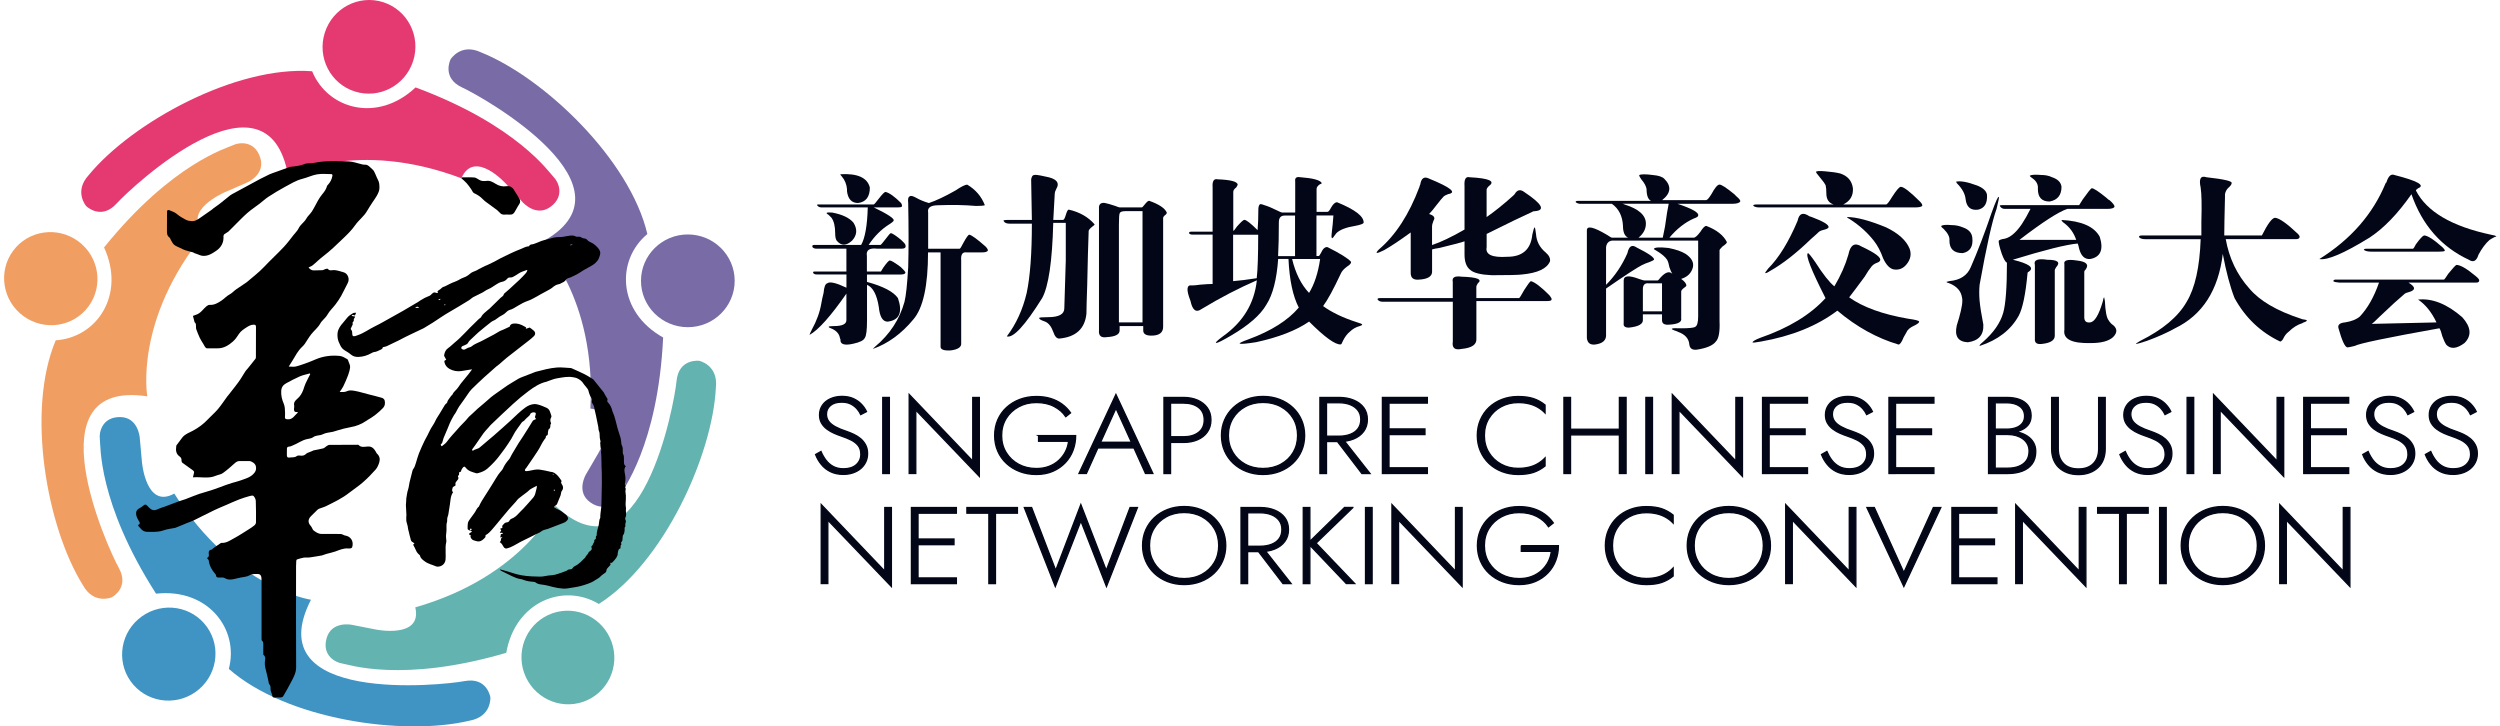 <svg width="413" height="120" viewBox="0 0 413 120" fill="none" xmlns="http://www.w3.org/2000/svg">
<path d="M144.914 41.086C143.612 40.921 143.047 41.329 143.211 42.302V44.86H145.526L145.894 44.248C146.459 43.44 146.828 43.032 146.992 43.032C147.235 43.032 147.847 43.4 148.82 44.13C148.984 44.294 149.103 44.413 149.188 44.498C149.51 44.82 149.635 45.024 149.556 45.11C149.478 45.274 149.188 45.353 148.702 45.353H143.224V46.569C145.901 47.299 147.61 48.194 148.34 49.246C149.149 51.599 148.583 52.895 146.637 53.138C145.822 53.138 145.335 52.329 145.177 50.705C144.855 48.68 144.204 47.457 143.231 47.056V52.901C143.231 54.526 143.113 55.499 142.863 55.821C142.698 56.228 142.047 56.551 140.917 56.794C139.457 57.116 138.766 56.873 138.845 56.064C138.766 55.9 138.727 55.781 138.727 55.696C138.563 55.045 138.076 54.558 137.267 54.236C137.024 54.157 136.899 54.072 136.899 53.993C136.899 53.914 137.182 53.868 137.754 53.868C139.135 53.868 139.825 53.546 139.825 52.895V48.509C137.228 52.244 135.196 54.512 133.736 55.328C133.736 55.249 133.861 54.959 134.105 54.473C134.913 53.013 135.446 51.553 135.689 50.087C135.768 49.601 135.893 49.035 136.057 48.384C136.136 47.411 136.34 46.885 136.669 46.8C137.077 46.477 138.129 46.721 139.832 47.529V45.34H134.959C134.637 45.34 134.433 45.261 134.348 45.097C134.269 44.932 134.348 44.853 134.591 44.853H139.825V41.079H134.834C134.591 41.079 134.387 41 134.223 40.836C134.144 40.593 134.223 40.468 134.466 40.468H142.258C142.909 39.33 143.27 37.265 143.356 34.261H135.689C135.446 34.261 135.242 34.182 135.078 34.017C134.913 33.853 134.953 33.774 135.203 33.774H144.336C144.415 33.774 144.704 33.452 145.19 32.801C145.756 32.071 146.124 31.703 146.289 31.703C146.939 31.867 147.788 32.472 148.846 33.531C149.011 33.774 149.05 33.978 148.971 34.142C148.892 34.221 148.688 34.261 148.36 34.261H144.342C146.696 35.398 147.794 36.128 147.63 36.45C147.551 36.614 147.308 36.818 146.9 37.062C145.598 37.877 144.467 39.008 143.494 40.468H145.44C145.519 40.468 145.809 40.145 146.295 39.495C146.782 38.843 147.064 38.521 147.15 38.521C147.393 38.521 147.959 38.889 148.853 39.619C149.096 39.863 149.261 40.027 149.339 40.106C149.583 40.349 149.662 40.593 149.583 40.836C149.504 41 149.3 41.079 148.971 41.079H144.954L144.914 41.086ZM141.015 36.825C141.666 37.883 141.581 38.857 140.772 39.744C139.799 40.639 138.944 40.639 138.214 39.744C138.05 39.501 137.971 39.093 137.971 38.528C137.971 37.39 137.767 36.542 137.359 35.97C137.28 35.891 137.116 35.727 136.873 35.483C136.301 35.161 136.505 35.036 137.484 35.115C139.187 35.438 140.364 36.01 141.015 36.818V36.825ZM143.698 30.98C143.698 32.525 143.047 33.373 141.752 33.537C140.693 33.537 140.088 32.886 139.924 31.591V31.223C139.845 30.414 139.555 29.724 139.069 29.152C138.904 28.987 138.826 28.869 138.826 28.783C141.666 28.619 143.29 29.355 143.698 30.973V30.98ZM153.311 41.086H158.545C158.624 41.086 158.828 40.764 159.156 40.112C159.643 39.218 159.965 38.771 160.129 38.771C160.537 38.85 161.425 39.501 162.806 40.718C163.128 41.04 163.253 41.289 163.174 41.447C163.009 41.612 162.727 41.691 162.319 41.691H159.643C158.992 41.612 158.709 42.059 158.788 43.032V56.669C158.867 57.32 158.302 57.721 157.085 57.886C155.869 57.964 155.297 57.721 155.382 57.156V41.697H153.311C153.311 47.22 152.496 50.909 150.878 52.776C148.932 55.13 146.696 56.755 144.184 57.649L144.553 57.281C146.985 55.249 148.61 52.776 149.425 49.857C149.668 48.884 149.872 46.977 150.036 44.137C150.115 41.217 150.115 37.686 150.036 33.544C149.958 32.893 150.036 32.531 150.28 32.446C150.444 32.281 150.806 32.367 151.378 32.689C151.943 33.011 152.634 33.301 153.449 33.544C154.665 33.136 156.125 32.446 157.835 31.473C158.808 30.822 159.459 30.5 159.781 30.5C161.162 31.315 162.135 32.446 162.7 33.906C162.457 33.984 161.971 34.024 161.241 34.024C159.373 33.859 157.302 33.82 155.034 33.906C153.732 33.906 153.166 34.313 153.331 35.122V41.086H153.311Z" fill="#020617"/>
<path d="M174.009 36.338H175.594C175.758 36.338 175.916 36.056 176.08 35.484C176.245 34.918 176.402 34.629 176.567 34.629C178.349 35.036 179.769 35.845 180.828 37.062C180.828 37.141 180.703 37.266 180.459 37.43C180.052 37.752 179.848 38.002 179.848 38.16C179.769 40.27 179.683 43.275 179.605 47.168C179.526 49.522 179.48 51.06 179.48 51.797C179.236 54.309 177.731 55.689 174.976 55.933C174.568 55.933 174.246 55.565 174.002 54.835C173.68 53.94 173.233 53.375 172.661 53.132C171.931 52.888 171.602 52.684 171.688 52.52C171.688 52.441 172.174 52.395 173.148 52.395C174.93 52.395 175.824 51.909 175.824 50.935C175.903 47.852 175.988 45.215 176.067 43.025V36.818H173.996C173.831 43.15 173.227 47.286 172.168 49.239C169.327 53.783 167.381 55.893 166.322 55.571C167.861 53.546 168.959 51.146 169.61 48.391C170.176 45.715 170.465 41.901 170.465 36.95H166.816C166.329 36.95 166.007 36.831 165.843 36.582C165.678 36.417 165.843 36.338 166.329 36.338H170.465L170.347 29.645C170.425 29.158 170.59 28.915 170.833 28.915C170.998 28.836 171.602 28.915 172.661 29.158C174.528 29.48 175.133 30.171 174.489 31.229C174.325 31.552 174.246 31.795 174.246 31.959L174.002 36.345L174.009 36.338ZM188.619 34.267C188.698 34.267 188.863 34.103 189.106 33.781C189.428 33.373 189.671 33.169 189.836 33.169C191.46 33.741 192.433 34.386 192.755 35.115C192.755 35.28 192.637 35.438 192.393 35.602C192.229 35.766 192.15 35.885 192.15 35.97V53.986C192.15 54.96 191.499 55.446 190.204 55.446C189.31 55.446 188.863 55.163 188.863 54.591V53.861H184.963V54.591C184.963 55.242 184.273 55.604 182.892 55.689C181.919 55.854 181.472 55.486 181.551 54.591V34.142C181.63 33.656 181.958 33.452 182.524 33.531C182.932 33.61 183.497 33.774 184.227 34.017C184.635 34.182 184.878 34.261 184.957 34.261H188.606L188.619 34.267ZM184.845 53.263H188.744V34.879H185.943C185.371 34.879 185.049 34.997 184.97 35.247C184.891 35.411 184.845 36.016 184.845 37.075V53.263Z" fill="#020617"/>
<path d="M217.473 34.997H219.301C219.465 34.997 219.662 34.754 219.912 34.267C220.234 33.702 220.563 33.412 220.885 33.412C223.884 34.629 225.35 35.766 225.271 36.818C225.192 36.983 224.745 37.141 223.93 37.305C222.385 37.548 221.333 37.956 220.767 38.521C220.688 38.6 220.563 38.765 220.399 39.008C219.991 39.659 219.873 39.376 220.037 38.153C220.116 37.588 220.202 36.733 220.28 35.595H217.479V42.289H217.848C217.927 42.289 218.051 42.125 218.216 41.803C218.538 41.073 218.906 40.75 219.314 40.829C221.425 41.888 222.72 42.697 223.206 43.262C223.206 43.505 223.003 43.749 222.595 43.992C222.029 44.4 221.661 44.807 221.497 45.209C220.28 47.806 219.307 49.594 218.577 50.567C220.037 51.626 221.905 52.514 224.18 53.243C224.745 53.408 225.034 53.526 225.034 53.612C225.034 53.697 224.909 53.776 224.666 53.855C224.015 54.019 223.45 54.342 222.963 54.828C222.556 55.15 222.194 55.637 221.865 56.288C221.701 56.696 221.582 56.899 221.497 56.899C220.603 56.978 218.86 55.722 216.263 53.125C214.152 54.585 211.233 55.722 207.498 56.531C205.953 56.774 205.065 56.853 204.822 56.774C204.658 56.696 205.144 56.452 206.282 56.044C210.016 54.664 212.772 52.921 214.56 50.811C213.587 48.943 213.015 46.267 212.857 42.776H211.154C210.911 46.182 210.26 48.7 209.208 50.324C208.235 52.027 206.288 53.73 203.362 55.44C201.982 56.248 201.173 56.656 200.929 56.656C200.686 56.656 201.048 56.288 202.028 55.558C205.355 53.204 207.222 50.12 207.63 46.306C204.625 47.608 201.58 49.187 198.497 51.054C197.602 51.705 196.991 51.258 196.669 49.712C195.939 47.845 196.018 46.997 196.912 47.155C197.234 47.155 197.681 47.115 198.253 47.03C199.148 46.951 199.838 46.911 200.325 46.911V38.758H197.037C196.715 38.758 196.511 38.679 196.425 38.515C196.425 38.35 196.544 38.272 196.794 38.272H200.325V30.966C200.246 29.914 200.528 29.467 201.179 29.625C203.29 29.704 204.381 29.993 204.467 30.48C204.467 30.559 204.388 30.723 204.224 30.966C203.901 31.21 203.737 31.453 203.737 31.696V38.147C203.816 38.147 204.02 37.903 204.349 37.417C205 36.687 205.401 36.319 205.565 36.319C205.887 36.319 206.617 36.891 207.755 38.022C207.833 37.049 207.88 35.911 207.88 34.616C207.88 34.208 207.958 33.925 208.123 33.761C208.202 33.682 208.445 33.721 208.853 33.886C209.418 34.05 210.109 34.333 210.924 34.741C211.41 34.984 211.693 35.109 211.779 35.109H213.968V29.993C213.889 29.428 214.133 29.185 214.698 29.264C216.888 29.428 218.104 29.75 218.347 30.237C218.347 30.316 218.229 30.401 217.986 30.48C217.664 30.723 217.499 30.966 217.499 31.21V34.984L217.473 34.997ZM203.711 46.445C204.763 46.366 206.065 46.201 207.61 45.958C207.774 44.577 207.853 42.184 207.853 38.778H203.711V46.445ZM213.942 42.302V35.609H212.239C211.588 35.609 211.266 35.977 211.266 36.707C211.266 38.896 211.226 40.764 211.141 42.309H213.942V42.302ZM213.455 42.789C214.021 45.143 214.954 47.01 216.256 48.391C217.151 46.931 217.756 45.064 218.084 42.789H213.455Z" fill="#020617"/>
<path d="M236.58 40.481C238.039 39.994 239.828 39.139 241.939 37.923V30.743C241.86 29.605 242.142 29.119 242.793 29.283C246.035 29.448 247.094 29.934 245.956 30.743C245.713 30.986 245.588 31.19 245.588 31.354V35.858C246.883 34.964 248.349 33.787 249.974 32.327C250.052 32.248 250.138 32.163 250.217 32.084C250.624 31.354 251.15 31.229 251.801 31.716C254.721 33.662 255.332 34.721 253.629 34.879C253.386 34.879 253.222 34.918 253.143 34.997C251.683 35.648 249.165 36.864 245.594 38.646V40.836C245.351 42.052 246.489 42.585 249 42.42C251.512 42.42 252.893 41.204 253.136 38.771C253.301 38.041 253.419 37.634 253.504 37.555C253.583 37.555 253.669 37.923 253.748 38.653C253.827 39.869 254.359 40.888 255.332 41.697C255.898 42.184 256.141 42.67 256.062 43.157C255.576 44.373 254.03 45.103 251.433 45.346C250.868 45.425 249.198 45.465 246.443 45.465C244.654 45.386 243.477 45.097 242.912 44.61C242.261 44.123 241.939 43.269 241.939 42.052V39.863C241.531 40.027 240.15 40.389 237.796 40.961C237.231 41.04 236.823 41.125 236.58 41.204V44.735C236.659 45.629 235.929 46.116 234.39 46.195C233.496 46.274 233.049 45.912 233.049 45.097V38.403C231.26 39.705 229.801 40.678 228.663 41.322C227.361 41.973 227.078 41.934 227.808 41.197C230.57 38.843 232.799 35.398 234.502 30.848C234.502 30.769 234.541 30.644 234.627 30.48C234.791 29.428 235.278 29.099 236.087 29.507C239.657 30.966 240.716 31.821 239.249 32.064C238.842 32.229 238.598 32.347 238.519 32.433C238.276 32.676 237.868 33.163 237.303 33.892C236.816 34.543 236.409 35.03 236.087 35.352C236.895 35.595 237.139 35.964 236.816 36.45C236.652 36.858 236.573 37.18 236.573 37.423V40.468L236.58 40.481ZM243.885 49.246H250.947C251.026 49.246 251.315 48.798 251.801 47.904C252.367 47.01 252.735 46.523 252.9 46.444C253.55 46.609 254.563 47.378 255.944 48.759C256.266 49.167 256.391 49.41 256.312 49.489C256.312 49.653 256.069 49.732 255.582 49.732H243.898V55.939C243.977 56.912 243.168 57.478 241.465 57.642C240.328 57.886 239.841 57.478 240.005 56.426V49.85H228.44C228.032 49.85 227.749 49.726 227.585 49.482C227.506 49.318 227.664 49.239 228.071 49.239H239.999V46.563C239.834 45.833 240.321 45.55 241.459 45.708C244.056 45.787 244.95 46.155 244.135 46.806C243.97 47.05 243.891 47.253 243.891 47.418V49.246H243.885Z" fill="#020617"/>
<path d="M281.871 33.051C282.035 33.051 282.318 32.728 282.725 32.078C283.291 31.026 283.738 30.493 284.067 30.493C284.395 30.493 285.204 31.019 286.5 32.078C286.664 32.242 286.782 32.36 286.868 32.446C287.354 32.853 287.558 33.136 287.479 33.3C287.315 33.544 286.868 33.669 286.138 33.669H277.13C279.563 34.484 280.7 35.129 280.536 35.615C280.536 35.779 280.292 35.937 279.806 36.102C278.346 36.753 277.005 37.805 275.788 39.264H279.806C280.049 39.264 280.417 38.942 280.904 38.291C281.312 37.64 281.634 37.318 281.877 37.318C283.58 37.969 284.718 38.863 285.283 39.994C285.283 40.158 285.04 40.402 284.553 40.724C284.231 41.046 284.067 41.25 284.067 41.336V53.02C284.146 54.802 283.942 55.939 283.455 56.426C282.969 57.077 281.91 57.524 280.292 57.767C279.563 57.846 279.155 57.563 279.076 56.912C278.997 55.939 278.386 55.249 277.248 54.841L277.005 54.723C275.703 54.315 275.946 54.151 277.735 54.236C279.03 54.236 279.806 54.157 280.049 53.993C280.371 53.828 280.536 53.263 280.536 52.29V39.751H266.294C265.728 39.83 265.399 40.198 265.321 40.849V47.056C266.78 45.596 267.957 43.854 268.851 41.822C269.095 40.685 269.581 40.362 270.311 40.849C272.422 41.908 273.395 42.598 273.231 42.92C273.152 42.999 272.908 43.124 272.501 43.288C272.014 43.453 271.607 43.611 271.284 43.775C270.476 44.183 268.483 45.478 265.321 47.667V55.216C265.399 56.189 264.795 56.755 263.493 56.919C262.677 56.998 262.23 56.636 262.151 55.821V38.048C262.151 37.239 263.249 37.482 265.439 38.778C265.925 39.1 266.208 39.264 266.294 39.264H268.97C268.404 39.021 268.115 38.37 268.115 37.318C268.036 35.694 267.425 34.477 266.287 33.669H261.053C260.81 33.669 260.567 33.59 260.323 33.425C260.244 33.261 260.363 33.182 260.692 33.182H272.744C272.257 32.939 272.014 32.288 272.014 31.236C271.935 30.749 271.653 30.223 271.159 29.651C270.916 29.329 270.798 29.086 270.798 28.921C271.12 28.757 271.896 28.757 273.112 28.921C274.006 29 274.611 29.204 274.94 29.533C276.157 30.749 276.038 31.926 274.579 33.064H281.884L281.871 33.051ZM274.69 39.258C274.769 38.935 274.894 38.324 275.059 37.43C275.302 35.648 275.506 34.386 275.67 33.656H268.003C268.082 33.656 268.207 33.695 268.371 33.781C270.725 34.51 271.902 35.569 271.902 36.943C271.902 37.837 271.495 38.607 270.686 39.258H274.703H274.69ZM277.728 52.408V52.533C277.892 53.184 277.242 53.546 275.782 53.631C274.966 53.71 274.565 53.467 274.565 52.901V51.928H271.403V52.783C271.482 53.513 270.712 53.96 269.088 54.124C268.437 54.124 268.155 53.881 268.233 53.395V46.333C268.233 45.524 269.088 45.438 270.791 46.089C271.278 46.254 271.56 46.333 271.646 46.333H273.836C273.914 46.333 274.079 46.168 274.322 45.846C275.131 44.952 275.782 44.748 276.268 45.235C276.104 44.991 275.946 44.623 275.782 44.137C275.703 43.65 275.578 43.242 275.414 42.92C275.091 42.434 274.519 41.947 273.711 41.46C273.388 41.296 273.224 41.178 273.224 41.092C273.388 40.849 274.197 40.809 275.657 40.967C276.873 41.211 277.807 41.533 278.458 41.94C279.431 42.591 279.839 43.321 279.674 44.13C279.431 45.103 278.78 45.754 277.728 46.076C278.294 46.484 278.583 46.846 278.583 47.174C278.583 47.253 278.465 47.378 278.221 47.543C277.899 47.786 277.735 47.99 277.735 48.154V52.415L277.728 52.408ZM271.403 51.435H274.565V46.806H272.376C271.725 46.727 271.403 47.049 271.403 47.779V51.429V51.435Z" fill="#020617"/>
<path d="M310.598 43.032C310.519 43.196 310.354 43.315 310.111 43.4C309.625 43.565 309.256 43.847 309.013 44.255C308.849 44.419 308.526 44.906 308.04 45.715C306.902 47.26 306.048 48.391 305.482 49.121C307.751 50.745 310.999 51.922 315.22 52.651C316.437 52.816 317.048 52.974 317.048 53.138C317.048 53.303 316.805 53.506 316.318 53.75C315.588 54.072 315.141 54.44 314.977 54.848C314.898 55.012 314.733 55.295 314.49 55.702C314.168 56.511 313.879 56.919 313.635 56.919C310.065 55.86 306.699 53.999 303.529 51.317C300.202 53.835 295.981 55.538 290.865 56.432C289.971 56.597 289.524 56.636 289.524 56.557C289.524 56.393 289.932 56.15 290.74 55.827C295.448 54.203 299.058 52.014 301.576 49.252C299.222 44.623 298.249 42.151 298.657 41.829C298.736 41.75 299.144 42.236 299.873 43.288C301.169 45.32 302.227 46.655 303.036 47.306C304.088 45.524 304.864 43.775 305.351 42.072C305.673 40.448 306.403 40.001 307.54 40.731C309.809 41.789 310.828 42.559 310.585 43.045L310.598 43.032ZM311.577 33.781C311.742 33.781 312.064 33.373 312.551 32.564C313.28 31.427 313.767 30.861 314.01 30.861C314.497 30.861 315.549 31.676 317.173 33.294C317.495 33.616 317.62 33.866 317.541 34.024C317.377 34.188 316.976 34.267 316.325 34.267H290.635C290.227 34.267 289.905 34.188 289.662 34.024C289.583 33.859 289.741 33.781 290.149 33.781H302.931C302.116 33.537 301.714 32.926 301.714 31.953C301.714 31.387 301.675 30.94 301.596 30.611C301.432 30.289 301.11 29.842 300.623 29.27C300.215 28.783 300.011 28.501 300.011 28.415C300.011 28.251 300.498 28.211 301.471 28.297C302.523 28.376 303.378 28.501 304.029 28.665C305.245 29.073 305.936 29.881 306.1 31.098C306.179 32.314 305.653 33.209 304.516 33.774H311.577V33.781ZM298.913 35.727L299.282 35.845C301.228 36.575 302.162 37.147 302.083 37.548C302.004 37.712 301.8 37.831 301.471 37.916C301.064 37.995 300.741 38.12 300.498 38.285C300.255 38.528 299.808 38.935 299.157 39.501C296.724 41.855 294.488 43.597 292.463 44.735C291.977 45.057 291.687 45.182 291.608 45.103C291.608 45.024 291.773 44.781 292.095 44.373C293.877 42.591 295.501 39.948 296.967 36.463C297.21 35.247 297.861 35.004 298.913 35.733V35.727ZM311.577 37.555C313.603 38.528 314.904 39.705 315.47 41.086C315.792 41.98 315.634 42.835 314.983 43.643C314.411 44.373 313.681 44.656 312.794 44.498C312.143 44.334 311.577 43.729 311.091 42.67C310.683 41.533 310.197 40.599 309.631 39.869C308.572 38.488 307.238 37.272 305.614 36.22C305.291 36.056 305.127 35.937 305.127 35.852C306.666 35.852 308.822 36.424 311.577 37.555Z" fill="#020617"/>
<path d="M324.235 41.816C322.775 41.816 322.046 41.125 322.046 39.744C322.124 39.179 321.802 38.528 321.072 37.798C320.75 37.555 320.625 37.39 320.711 37.311C320.954 37.147 321.519 37.108 322.414 37.187C323.065 37.187 323.67 37.311 324.242 37.555C325.215 37.877 325.741 38.449 325.826 39.258C325.991 40.717 325.458 41.572 324.242 41.816H324.235ZM327.036 49.732C327.115 50.626 327.319 51.922 327.648 53.625C327.727 55.328 326.878 56.301 325.09 56.544C323.466 56.465 322.854 55.532 323.262 53.743C323.341 53.5 323.466 53.092 323.63 52.527C324.117 50.824 324.281 49.686 324.117 49.121C323.952 48.069 323.262 47.293 322.046 46.806C321.723 46.727 321.559 46.642 321.559 46.563L322.046 46.438C323.827 46.273 325.004 45.504 325.576 44.123C326.714 41.526 327.845 38.567 328.982 35.234C329.712 33.209 330.12 32.314 330.199 32.557C330.278 32.557 330.159 33.209 329.831 34.504C329.101 36.536 328.167 40.711 327.03 47.043C326.951 47.858 326.951 48.746 327.03 49.719L327.036 49.732ZM326.55 30.618C327.602 31.026 328.174 31.552 328.253 32.203C328.331 33.583 327.845 34.392 326.793 34.635C325.576 34.8 324.886 34.228 324.722 32.932C324.643 32.038 324.156 31.15 323.262 30.256L323.144 30.013C323.873 29.849 325.011 30.052 326.55 30.624V30.618ZM341.521 34.51C340.062 34.997 337.425 36.7 333.611 39.626H342.988C342.58 38.41 341.85 37.436 340.798 36.706C340.634 36.542 340.555 36.424 340.555 36.338C343.882 36.503 345.993 37.436 346.887 39.139C347.538 41.25 347.012 42.466 345.302 42.789C344.408 42.867 343.796 42.302 343.474 41.086C343.395 40.678 343.31 40.395 343.231 40.231C341.364 40.395 337.793 41.289 332.52 42.907C335.196 43.558 336.09 44.209 335.196 44.853C335.032 44.932 334.953 45.018 334.953 45.097C334.631 48.588 334.144 50.942 333.493 52.158C332.191 54.512 330.041 56.176 327.043 57.149C326.964 57.07 327.122 56.866 327.529 56.538C329.311 54.992 330.449 53.375 330.935 51.665C331.343 50.206 331.547 47.444 331.547 43.387C331.303 43.308 331.021 42.822 330.692 41.927C330.284 40.711 330.127 39.981 330.205 39.738C330.284 39.659 330.488 39.573 330.817 39.494C331.869 39.416 332.928 38.6 333.98 37.062C334.466 36.332 334.953 35.477 335.439 34.504H331.179C330.856 34.504 330.613 34.379 330.449 34.136C330.284 33.971 330.37 33.892 330.692 33.892H343.474L344.086 32.919C344.895 31.782 345.381 31.177 345.546 31.091C345.868 31.091 346.683 31.617 347.978 32.676C348.222 32.919 348.386 33.044 348.465 33.044C349.03 33.531 349.32 33.899 349.32 34.142C349.241 34.385 348.833 34.51 348.103 34.51H341.528H341.521ZM338.602 33.294C337.3 33.294 336.656 32.603 336.656 31.223C336.735 30.493 336.412 29.881 335.683 29.395C335.439 29.23 335.321 29.112 335.321 29.027C335.564 28.862 336.176 28.823 337.149 28.902C337.879 28.902 338.49 29.027 338.977 29.27C339.95 29.592 340.476 30.125 340.561 30.855C340.561 32.235 339.911 33.044 338.615 33.287L338.602 33.294ZM339.45 55.453C339.45 56.182 338.799 56.63 337.504 56.794C336.531 56.958 336.084 56.676 336.163 55.939V43.768C335.919 42.96 336.61 42.67 338.234 42.914C339.937 42.914 340.423 43.321 339.693 44.13C339.529 44.373 339.45 44.538 339.45 44.617V55.453ZM344.323 52.408C344.323 53.059 344.645 53.342 345.296 53.263C346.025 53.184 346.716 52.047 347.367 49.857C347.446 49.37 347.531 49.127 347.61 49.127L347.728 49.739C347.807 51.442 348.011 52.5 348.34 52.901C348.419 53.066 348.583 53.27 348.827 53.513C349.8 54.164 349.879 54.894 349.07 55.703C348.34 56.353 347.124 56.676 345.421 56.676C342.258 56.755 340.792 56.025 341.035 54.486V43.65C340.87 42.999 341.561 42.795 343.106 43.038C344.645 43.203 345.131 43.689 344.566 44.498C344.401 44.663 344.323 44.781 344.323 44.866V52.415V52.408Z" fill="#020617"/>
<path d="M373.662 38.896C374.635 36.95 375.365 35.977 375.851 35.977C376.581 36.056 377.837 36.95 379.626 38.653C379.869 38.896 379.948 39.1 379.869 39.264C379.79 39.429 379.586 39.508 379.257 39.508H367.692C368.257 42.67 369.559 45.392 371.591 47.661C373.294 49.693 376.134 51.356 380.112 52.652C380.277 52.73 380.434 52.776 380.599 52.776C381.25 52.855 381.25 53.02 380.599 53.263C380.52 53.263 380.434 53.303 380.356 53.388C379.54 53.631 378.771 54.118 378.041 54.848C377.798 55.012 377.554 55.295 377.311 55.703C377.147 56.11 376.943 56.353 376.7 56.432C373.451 54.887 370.933 52.494 369.151 49.252C368.421 47.385 367.77 44.952 367.205 41.947C366.475 47.957 363.838 52.053 359.295 54.243C357.993 54.973 356.454 55.663 354.666 56.314C352.72 56.965 352.351 56.965 353.568 56.314C357.303 54.447 359.854 52.297 361.235 49.864C362.615 47.595 363.385 44.143 363.549 39.514H354.416C354.008 39.514 353.686 39.435 353.443 39.271C353.279 39.028 353.403 38.903 353.805 38.903H363.667V36.588C363.746 33.912 363.707 32.045 363.549 30.986C363.227 29.526 363.549 28.961 364.522 29.283C367.442 29.605 368.822 29.934 368.665 30.256C368.665 30.421 368.546 30.624 368.296 30.868C367.889 31.19 367.646 31.598 367.567 32.084C367.567 32.9 367.567 33.057 367.567 32.571C367.488 35.654 367.448 37.765 367.448 38.903H373.655L373.662 38.896Z" fill="#020617"/>
<path d="M399.469 31.105C399.226 31.269 399.108 31.387 399.108 31.473C400.89 34.964 405.032 37.397 411.522 38.778C412.416 38.942 412.62 39.061 412.133 39.146C411.811 39.31 411.522 39.468 411.279 39.633C410.628 40.205 410.016 41.013 409.451 42.065C409.129 43.124 408.596 43.407 407.866 42.92C403.323 40.81 400.153 37.2 398.371 32.084C396.096 35.332 393.788 37.726 391.434 39.264C387.213 41.862 384.452 43.039 383.156 42.795C388.351 39.547 392 35.372 394.111 30.256L394.236 30.131C394.558 29.079 395.005 28.672 395.577 28.915C399.391 29.888 400.692 30.618 399.469 31.105ZM397.885 46.688C399.101 47.418 399.101 47.95 397.885 48.273C397.563 48.351 397.359 48.437 397.273 48.516C396.3 49.331 394.919 50.587 393.138 52.29C392.408 53.02 391.961 53.428 391.796 53.506L402.507 53.263C401.698 51.56 400.679 50.304 399.463 49.489C401.817 49.246 404.25 50.219 406.768 52.408C408.228 54.032 408.353 55.453 407.136 56.669C405.834 57.642 404.822 57.721 404.092 56.912C403.927 56.669 403.724 56.222 403.48 55.571C403.316 54.92 403.158 54.473 402.994 54.23C394.393 55.768 389.725 56.741 388.995 57.149C388.344 57.313 387.936 57.392 387.779 57.392C387.371 57.313 386.884 56.255 386.319 54.23C386.155 53.664 386.523 53.336 387.417 53.257C388.469 53.092 389.284 52.77 389.85 52.283C391.145 50.903 392.204 49.035 393.013 46.681H386.437C385.464 46.602 385.221 46.438 385.707 46.195H403.724C403.803 46.195 404.046 45.873 404.454 45.222C405.183 44.327 405.631 43.841 405.795 43.762C406.446 43.762 407.498 44.373 408.958 45.59C409.365 45.912 409.569 46.162 409.569 46.32C409.569 46.563 409.405 46.688 409.083 46.688H397.885ZM391.803 41.572C391.231 41.572 390.83 41.493 390.586 41.329C390.422 41.165 390.586 41.086 391.073 41.086H398.621C398.7 41.086 398.865 40.842 399.108 40.356C399.759 39.462 400.206 38.975 400.449 38.896C401.015 38.896 402.034 39.547 403.494 40.842C403.816 41.165 403.941 41.368 403.862 41.454C403.783 41.533 403.415 41.579 402.764 41.579H391.809L391.803 41.572Z" fill="#020617"/>
<path d="M136.452 76.027C136.774 76.454 137.175 76.802 137.649 77.059C138.122 77.315 138.688 77.447 139.345 77.447C140.239 77.447 140.943 77.223 141.449 76.776C141.955 76.329 142.212 75.757 142.212 75.06C142.212 74.448 142.061 73.962 141.758 73.587C141.456 73.219 141.061 72.916 140.581 72.68C140.101 72.443 139.595 72.239 139.069 72.062C138.674 71.93 138.26 71.772 137.833 71.588C137.405 71.404 137.004 71.174 136.636 70.904C136.268 70.635 135.965 70.306 135.735 69.925C135.505 69.543 135.387 69.083 135.387 68.544C135.387 67.946 135.545 67.42 135.86 66.953C136.176 66.493 136.616 66.131 137.182 65.874C137.747 65.618 138.385 65.487 139.095 65.487C139.805 65.487 140.469 65.611 141.002 65.861C141.535 66.111 141.982 66.427 142.337 66.815C142.692 67.196 142.961 67.591 143.146 67.998L142.199 68.485C142.054 68.163 141.844 67.847 141.574 67.531C141.305 67.222 140.963 66.959 140.555 66.749C140.147 66.538 139.641 66.433 139.036 66.433C138.234 66.433 137.616 66.624 137.182 66.999C136.748 67.374 136.531 67.847 136.531 68.406C136.531 68.873 136.656 69.274 136.906 69.609C137.156 69.945 137.53 70.247 138.03 70.516C138.53 70.786 139.148 71.043 139.884 71.279C140.266 71.411 140.66 71.575 141.068 71.766C141.475 71.957 141.85 72.2 142.186 72.483C142.521 72.772 142.797 73.114 143.008 73.515C143.218 73.916 143.323 74.389 143.323 74.942C143.323 75.455 143.218 75.921 143.014 76.342C142.81 76.763 142.528 77.125 142.166 77.427C141.804 77.73 141.377 77.966 140.89 78.124C140.404 78.288 139.878 78.367 139.312 78.367C138.51 78.367 137.806 78.216 137.202 77.92C136.597 77.624 136.09 77.223 135.683 76.717C135.275 76.217 134.959 75.671 134.736 75.086L135.624 74.587C135.847 75.113 136.123 75.593 136.445 76.02L136.452 76.027Z" fill="#020617" stroke="#020617" stroke-width="0.221" stroke-miterlimit="10"/>
<path d="M146.92 65.657V78.223H145.835V65.657H146.92Z" fill="#020617" stroke="#020617" stroke-width="0.221" stroke-miterlimit="10"/>
<path d="M161.786 65.657V78.703L151.285 67.735V78.216H150.2V65.171L160.701 76.171V65.657H161.786Z" fill="#020617" stroke="#020617" stroke-width="0.221" stroke-miterlimit="10"/>
<path d="M171.557 71.957H177.698C177.698 72.805 177.553 73.62 177.264 74.389C176.975 75.159 176.547 75.849 175.982 76.441C175.416 77.039 174.733 77.513 173.93 77.861C173.128 78.21 172.221 78.381 171.208 78.381C170.196 78.381 169.308 78.223 168.473 77.907C167.638 77.592 166.908 77.144 166.283 76.572C165.659 76 165.172 75.317 164.83 74.528C164.488 73.739 164.317 72.877 164.317 71.943C164.317 71.01 164.488 70.148 164.83 69.359C165.172 68.57 165.659 67.886 166.283 67.314C166.908 66.742 167.638 66.295 168.473 65.98C169.308 65.664 170.222 65.506 171.208 65.506C172.063 65.506 172.846 65.611 173.549 65.828C174.253 66.045 174.884 66.354 175.436 66.755C175.988 67.157 176.462 67.637 176.856 68.202L176.067 68.833C175.607 68.136 174.963 67.577 174.134 67.144C173.306 66.71 172.333 66.499 171.215 66.499C170.097 66.499 169.163 66.729 168.295 67.196C167.427 67.663 166.737 68.301 166.231 69.116C165.724 69.931 165.468 70.872 165.468 71.95C165.468 73.028 165.724 73.955 166.231 74.777C166.737 75.599 167.421 76.237 168.282 76.704C169.144 77.171 170.123 77.401 171.215 77.401C171.991 77.401 172.688 77.282 173.306 77.039C173.924 76.802 174.463 76.474 174.917 76.053C175.37 75.632 175.739 75.159 176.015 74.62C176.291 74.08 176.462 73.508 176.528 72.897H171.57V71.963L171.557 71.957Z" fill="#020617" stroke="#020617" stroke-width="0.221" stroke-miterlimit="10"/>
<path d="M181.663 73.39L181.545 73.607L179.473 78.216H178.25L184.352 65.171L190.454 78.216H189.231L187.18 73.673L187.081 73.436L184.359 67.439L181.676 73.377L181.663 73.39ZM181.19 73.068H187.568L187.923 74.001H180.835L181.19 73.068Z" fill="#020617" stroke="#020617" stroke-width="0.221" stroke-miterlimit="10"/>
<path d="M193.373 65.657V78.223H192.289V65.657H193.373ZM192.9 65.657H195.524C196.392 65.657 197.167 65.809 197.845 66.105C198.522 66.407 199.061 66.828 199.456 67.38C199.85 67.933 200.047 68.597 200.047 69.373C200.047 70.148 199.85 70.799 199.456 71.365C199.061 71.93 198.522 72.358 197.845 72.647C197.167 72.943 196.392 73.088 195.524 73.088H192.9V72.154H195.524C196.536 72.154 197.358 71.917 197.989 71.437C198.621 70.957 198.936 70.273 198.936 69.373C198.936 68.472 198.621 67.775 197.989 67.301C197.358 66.828 196.536 66.591 195.524 66.591H192.9V65.657Z" fill="#020617" stroke="#020617" stroke-width="0.221" stroke-miterlimit="10"/>
<path d="M202.298 69.379C202.639 68.597 203.119 67.913 203.738 67.334C204.356 66.756 205.085 66.302 205.921 65.98C206.756 65.657 207.67 65.493 208.656 65.493C209.642 65.493 210.556 65.657 211.391 65.98C212.226 66.302 212.956 66.756 213.574 67.334C214.192 67.913 214.672 68.597 215.014 69.379C215.356 70.162 215.527 71.016 215.527 71.937C215.527 72.858 215.356 73.712 215.014 74.495C214.672 75.277 214.192 75.961 213.574 76.54C212.956 77.118 212.226 77.572 211.391 77.894C210.556 78.216 209.642 78.381 208.656 78.381C207.67 78.381 206.756 78.216 205.921 77.894C205.085 77.572 204.356 77.118 203.738 76.54C203.119 75.961 202.639 75.277 202.298 74.495C201.956 73.712 201.785 72.858 201.785 71.937C201.785 71.016 201.956 70.162 202.298 69.379ZM203.672 74.738C204.165 75.567 204.842 76.211 205.704 76.684C206.565 77.158 207.551 77.394 208.656 77.394C209.76 77.394 210.747 77.158 211.608 76.684C212.469 76.211 213.147 75.56 213.633 74.738C214.12 73.909 214.363 72.982 214.363 71.937C214.363 70.891 214.12 69.945 213.633 69.129C213.147 68.307 212.469 67.663 211.608 67.19C210.747 66.716 209.76 66.48 208.656 66.48C207.551 66.48 206.565 66.716 205.704 67.19C204.842 67.663 204.165 68.307 203.672 69.129C203.179 69.951 202.929 70.885 202.929 71.937C202.929 72.989 203.179 73.909 203.672 74.738Z" fill="#020617" stroke="#020617" stroke-width="0.221" stroke-miterlimit="10"/>
<path d="M219.136 65.657V78.223H218.051V65.657H219.136ZM218.623 65.657H221.207C222.102 65.657 222.904 65.802 223.607 66.091C224.311 66.381 224.87 66.788 225.277 67.328C225.685 67.867 225.889 68.524 225.889 69.3C225.889 70.076 225.685 70.727 225.277 71.273C224.87 71.825 224.311 72.239 223.607 72.522C222.904 72.805 222.102 72.943 221.207 72.943H218.623V72.062H221.207C221.904 72.062 222.529 71.957 223.075 71.746C223.621 71.536 224.048 71.227 224.35 70.812C224.653 70.398 224.804 69.892 224.804 69.294C224.804 68.695 224.646 68.195 224.337 67.788C224.028 67.38 223.601 67.071 223.062 66.854C222.522 66.637 221.904 66.532 221.207 66.532H218.623V65.651V65.657ZM221.602 72.226L226.323 78.223H224.982L220.399 72.226H221.602Z" fill="#020617" stroke="#020617" stroke-width="0.221" stroke-miterlimit="10"/>
<path d="M229.459 65.657V78.223H228.374V65.657H229.459ZM228.946 65.657H235.798V66.591H228.946V65.657ZM228.946 70.859H235.403V71.792H228.946V70.859ZM228.946 77.282H235.798V78.216H228.946V77.282Z" fill="#020617" stroke="#020617" stroke-width="0.221" stroke-miterlimit="10"/>
<path d="M245.964 74.758C246.463 75.573 247.134 76.211 247.976 76.678C248.817 77.144 249.758 77.375 250.797 77.375C251.454 77.375 252.052 77.309 252.592 77.177C253.131 77.046 253.624 76.849 254.064 76.586C254.505 76.323 254.899 76.013 255.241 75.652V76.98C254.663 77.447 254.032 77.795 253.348 78.032C252.664 78.262 251.816 78.381 250.803 78.381C249.843 78.381 248.949 78.223 248.127 77.907C247.305 77.592 246.588 77.144 245.983 76.572C245.378 76 244.905 75.317 244.563 74.528C244.221 73.739 244.05 72.877 244.05 71.943C244.05 71.01 244.221 70.148 244.563 69.359C244.905 68.57 245.378 67.886 245.983 67.314C246.588 66.742 247.305 66.295 248.127 65.98C248.949 65.664 249.843 65.506 250.803 65.506C251.816 65.506 252.664 65.625 253.348 65.855C254.032 66.085 254.663 66.44 255.241 66.907V68.215C254.899 67.854 254.505 67.551 254.058 67.288C253.611 67.032 253.118 66.834 252.578 66.703C252.039 66.571 251.447 66.506 250.803 66.506C249.764 66.506 248.824 66.736 247.982 67.196C247.141 67.656 246.47 68.294 245.97 69.109C245.471 69.925 245.221 70.865 245.221 71.943C245.221 73.022 245.471 73.949 245.97 74.764L245.964 74.758Z" fill="#020617" stroke="#020617" stroke-width="0.221" stroke-miterlimit="10"/>
<path d="M259.449 65.657V78.223H258.364V65.657H259.449ZM258.936 70.911H268.253V71.845H258.936V70.911ZM268.628 65.657V78.223H267.524V65.657H268.628Z" fill="#020617" stroke="#020617" stroke-width="0.221" stroke-miterlimit="10"/>
<path d="M272.988 65.657V78.223H271.903V65.657H272.988Z" fill="#020617" stroke="#020617" stroke-width="0.221" stroke-miterlimit="10"/>
<path d="M287.854 65.657V78.703L277.353 67.735V78.216H276.268V65.171L286.769 76.171V65.657H287.854Z" fill="#020617" stroke="#020617" stroke-width="0.221" stroke-miterlimit="10"/>
<path d="M292.259 65.657V78.223H291.174V65.657H292.259ZM291.746 65.657H298.598V66.591H291.746V65.657ZM291.746 70.859H298.203V71.792H291.746V70.859ZM291.746 77.282H298.598V78.216H291.746V77.282Z" fill="#020617" stroke="#020617" stroke-width="0.221" stroke-miterlimit="10"/>
<path d="M302.629 76.027C302.951 76.454 303.352 76.802 303.825 77.059C304.299 77.315 304.864 77.447 305.522 77.447C306.416 77.447 307.12 77.223 307.626 76.776C308.132 76.329 308.389 75.757 308.389 75.06C308.389 74.448 308.237 73.962 307.935 73.587C307.633 73.219 307.238 72.916 306.758 72.68C306.278 72.443 305.772 72.239 305.246 72.062C304.851 71.93 304.437 71.772 304.01 71.588C303.582 71.404 303.181 71.174 302.813 70.904C302.445 70.635 302.142 70.306 301.912 69.925C301.682 69.543 301.564 69.083 301.564 68.544C301.564 67.946 301.721 67.42 302.037 66.953C302.353 66.493 302.793 66.131 303.359 65.874C303.924 65.618 304.562 65.487 305.272 65.487C305.982 65.487 306.646 65.611 307.179 65.861C307.711 66.111 308.159 66.427 308.514 66.815C308.869 67.196 309.138 67.591 309.322 67.998L308.376 68.485C308.231 68.163 308.02 67.847 307.751 67.531C307.481 67.216 307.139 66.959 306.732 66.749C306.324 66.538 305.818 66.433 305.213 66.433C304.411 66.433 303.793 66.624 303.359 66.999C302.925 67.374 302.708 67.847 302.708 68.406C302.708 68.873 302.833 69.274 303.082 69.609C303.332 69.945 303.707 70.247 304.207 70.516C304.707 70.786 305.325 71.043 306.061 71.279C306.442 71.411 306.837 71.575 307.245 71.766C307.652 71.957 308.027 72.2 308.362 72.483C308.698 72.772 308.974 73.114 309.184 73.515C309.395 73.916 309.5 74.389 309.5 74.942C309.5 75.455 309.395 75.921 309.191 76.342C308.987 76.763 308.704 77.125 308.343 77.427C307.981 77.73 307.554 77.966 307.067 78.124C306.58 78.288 306.054 78.367 305.489 78.367C304.687 78.367 303.983 78.216 303.378 77.92C302.773 77.624 302.267 77.223 301.859 76.717C301.452 76.217 301.136 75.671 300.913 75.086L301.8 74.587C302.024 75.113 302.3 75.593 302.622 76.02L302.629 76.027Z" fill="#020617" stroke="#020617" stroke-width="0.221" stroke-miterlimit="10"/>
<path d="M313.143 65.657V78.223H312.058V65.657H313.143ZM312.63 65.657H319.482V66.591H312.63V65.657ZM312.63 70.859H319.087V71.792H312.63V70.859ZM312.63 77.282H319.482V78.216H312.63V77.282Z" fill="#020617" stroke="#020617" stroke-width="0.221" stroke-miterlimit="10"/>
<path d="M329.371 70.898H331.521C332.06 70.898 332.553 70.819 333 70.668C333.447 70.51 333.802 70.273 334.065 69.958C334.328 69.642 334.46 69.234 334.46 68.748C334.46 68.057 334.19 67.512 333.658 67.124C333.125 66.736 332.408 66.538 331.514 66.538H329.601V77.342H331.711C332.408 77.342 333.02 77.237 333.546 77.019C334.072 76.802 334.48 76.487 334.769 76.079C335.058 75.665 335.203 75.145 335.203 74.528C335.203 74.087 335.111 73.692 334.927 73.35C334.743 73.009 334.486 72.719 334.157 72.489C333.829 72.252 333.454 72.082 333.04 71.957C332.625 71.838 332.178 71.779 331.705 71.779H329.357V71.207H331.784C332.349 71.207 332.902 71.279 333.441 71.411C333.98 71.542 334.466 71.753 334.894 72.029C335.321 72.305 335.663 72.653 335.92 73.081C336.176 73.508 336.308 74.008 336.308 74.58C336.308 75.409 336.11 76.086 335.716 76.625C335.321 77.164 334.776 77.565 334.085 77.828C333.395 78.091 332.599 78.223 331.705 78.223H328.509V65.657H331.508C332.336 65.657 333.053 65.769 333.651 65.999C334.249 66.23 334.716 66.565 335.045 67.012C335.374 67.459 335.538 68.018 335.538 68.689C335.538 69.3 335.367 69.813 335.032 70.221C334.697 70.635 334.23 70.944 333.638 71.154C333.046 71.365 332.362 71.47 331.586 71.47H329.357V70.898H329.371Z" fill="#020617" stroke="#020617" stroke-width="0.221" stroke-miterlimit="10"/>
<path d="M340.029 65.657V74.166C340.029 75.172 340.318 75.974 340.897 76.572C341.475 77.171 342.297 77.467 343.362 77.467C344.428 77.467 345.249 77.171 345.828 76.572C346.407 75.974 346.696 75.172 346.696 74.166V65.657H347.781V74.166C347.781 74.79 347.682 75.356 347.485 75.882C347.288 76.401 346.999 76.849 346.617 77.217C346.236 77.585 345.769 77.881 345.223 78.085C344.677 78.295 344.053 78.4 343.356 78.4C342.659 78.4 342.034 78.295 341.488 78.085C340.943 77.874 340.476 77.585 340.094 77.217C339.713 76.849 339.424 76.401 339.227 75.882C339.029 75.362 338.931 74.79 338.931 74.166V65.657H340.016H340.029Z" fill="#020617" stroke="#020617" stroke-width="0.221" stroke-miterlimit="10"/>
<path d="M351.923 76.027C352.245 76.454 352.646 76.802 353.12 77.059C353.593 77.315 354.159 77.447 354.816 77.447C355.71 77.447 356.414 77.223 356.92 76.776C357.427 76.329 357.683 75.757 357.683 75.06C357.683 74.448 357.532 73.962 357.229 73.587C356.927 73.219 356.532 72.916 356.052 72.68C355.572 72.443 355.066 72.239 354.54 72.062C354.146 71.93 353.731 71.772 353.304 71.588C352.877 71.404 352.475 71.174 352.107 70.904C351.739 70.635 351.437 70.306 351.206 69.925C350.976 69.543 350.858 69.083 350.858 68.544C350.858 67.946 351.016 67.42 351.331 66.953C351.647 66.493 352.088 66.131 352.653 65.874C353.218 65.618 353.856 65.487 354.566 65.487C355.277 65.487 355.941 65.611 356.473 65.861C357.006 66.111 357.453 66.427 357.808 66.815C358.163 67.196 358.433 67.591 358.617 67.998L357.67 68.485C357.525 68.163 357.315 67.847 357.045 67.531C356.776 67.222 356.434 66.959 356.026 66.749C355.618 66.538 355.112 66.433 354.507 66.433C353.705 66.433 353.087 66.624 352.653 66.999C352.219 67.374 352.002 67.847 352.002 68.406C352.002 68.873 352.127 69.274 352.377 69.609C352.627 69.945 353.001 70.247 353.501 70.516C354.001 70.786 354.619 71.043 355.355 71.279C355.737 71.411 356.131 71.575 356.539 71.766C356.947 71.957 357.321 72.2 357.657 72.483C357.992 72.772 358.268 73.114 358.479 73.515C358.689 73.916 358.794 74.389 358.794 74.942C358.794 75.455 358.689 75.921 358.485 76.342C358.281 76.763 357.999 77.125 357.637 77.427C357.275 77.73 356.848 77.966 356.361 78.124C355.875 78.288 355.349 78.367 354.783 78.367C353.981 78.367 353.278 78.216 352.673 77.92C352.068 77.624 351.562 77.223 351.154 76.717C350.746 76.217 350.431 75.671 350.207 75.086L351.095 74.587C351.318 75.113 351.594 75.593 351.917 76.02L351.923 76.027Z" fill="#020617" stroke="#020617" stroke-width="0.221" stroke-miterlimit="10"/>
<path d="M362.398 65.657V78.223H361.313V65.657H362.398Z" fill="#020617" stroke="#020617" stroke-width="0.221" stroke-miterlimit="10"/>
<path d="M377.264 65.657V78.703L366.763 67.735V78.216H365.678V65.171L376.179 76.171V65.657H377.264Z" fill="#020617" stroke="#020617" stroke-width="0.221" stroke-miterlimit="10"/>
<path d="M381.664 65.657V78.223H380.579V65.657H381.664ZM381.151 65.657H388.002V66.591H381.151V65.657ZM381.151 70.859H387.608V71.792H381.151V70.859ZM381.151 77.282H388.002V78.216H381.151V77.282Z" fill="#020617" stroke="#020617" stroke-width="0.221" stroke-miterlimit="10"/>
<path d="M392.039 76.027C392.362 76.454 392.763 76.802 393.236 77.059C393.71 77.315 394.275 77.447 394.933 77.447C395.827 77.447 396.53 77.223 397.037 76.776C397.543 76.329 397.799 75.757 397.799 75.06C397.799 74.448 397.648 73.962 397.346 73.587C397.043 73.219 396.649 72.916 396.169 72.68C395.689 72.443 395.182 72.239 394.656 72.062C394.262 71.93 393.848 71.772 393.42 71.588C392.993 71.404 392.592 71.174 392.224 70.904C391.855 70.635 391.553 70.306 391.323 69.925C391.093 69.543 390.974 69.083 390.974 68.544C390.974 67.946 391.132 67.42 391.448 66.953C391.763 66.493 392.204 66.131 392.769 65.874C393.335 65.618 393.973 65.487 394.683 65.487C395.393 65.487 396.057 65.611 396.589 65.861C397.122 66.111 397.569 66.427 397.924 66.815C398.279 67.196 398.549 67.591 398.733 67.998L397.786 68.485C397.642 68.163 397.431 67.847 397.162 67.531C396.892 67.216 396.55 66.959 396.142 66.749C395.735 66.538 395.228 66.433 394.623 66.433C393.821 66.433 393.203 66.624 392.769 66.999C392.335 67.374 392.118 67.847 392.118 68.406C392.118 68.873 392.243 69.274 392.493 69.609C392.743 69.945 393.118 70.247 393.617 70.516C394.117 70.786 394.735 71.043 395.472 71.279C395.853 71.411 396.248 71.575 396.655 71.766C397.063 71.957 397.438 72.2 397.773 72.483C398.108 72.772 398.385 73.114 398.595 73.515C398.805 73.916 398.911 74.389 398.911 74.942C398.911 75.455 398.805 75.921 398.602 76.342C398.398 76.763 398.115 77.125 397.753 77.427C397.392 77.73 396.964 77.966 396.478 78.124C395.991 78.288 395.465 78.367 394.9 78.367C394.097 78.367 393.394 78.216 392.789 77.92C392.184 77.624 391.678 77.223 391.27 76.717C390.862 76.217 390.547 75.671 390.323 75.086L391.211 74.587C391.434 75.113 391.711 75.593 392.033 76.02L392.039 76.027Z" fill="#020617" stroke="#020617" stroke-width="0.221" stroke-miterlimit="10"/>
<path d="M402.383 76.027C402.705 76.454 403.106 76.802 403.579 77.059C404.053 77.315 404.618 77.447 405.276 77.447C406.17 77.447 406.874 77.223 407.38 76.776C407.886 76.329 408.143 75.757 408.143 75.06C408.143 74.448 407.991 73.962 407.689 73.587C407.386 73.219 406.992 72.916 406.512 72.68C406.032 72.443 405.526 72.239 405 72.062C404.605 71.93 404.191 71.772 403.763 71.588C403.336 71.404 402.935 71.174 402.567 70.904C402.199 70.635 401.896 70.306 401.666 69.925C401.436 69.543 401.317 69.083 401.317 68.544C401.317 67.946 401.475 67.42 401.791 66.953C402.106 66.493 402.547 66.131 403.112 65.874C403.678 65.618 404.316 65.487 405.026 65.487C405.736 65.487 406.4 65.611 406.933 65.861C407.465 66.111 407.912 66.427 408.268 66.815C408.623 67.196 408.892 67.591 409.076 67.998L408.129 68.485C407.985 68.163 407.774 67.847 407.505 67.531C407.235 67.222 406.893 66.959 406.486 66.749C406.078 66.538 405.572 66.433 404.967 66.433C404.165 66.433 403.546 66.624 403.112 66.999C402.679 67.374 402.462 67.847 402.462 68.406C402.462 68.873 402.586 69.274 402.836 69.609C403.086 69.945 403.461 70.247 403.961 70.516C404.46 70.786 405.078 71.043 405.815 71.279C406.196 71.411 406.591 71.575 406.998 71.766C407.406 71.957 407.781 72.2 408.116 72.483C408.452 72.772 408.728 73.114 408.938 73.515C409.149 73.916 409.254 74.389 409.254 74.942C409.254 75.455 409.149 75.921 408.945 76.342C408.741 76.763 408.458 77.125 408.097 77.427C407.735 77.73 407.308 77.966 406.821 78.124C406.334 78.288 405.808 78.367 405.243 78.367C404.441 78.367 403.737 78.216 403.132 77.92C402.527 77.624 402.021 77.223 401.613 76.717C401.206 76.217 400.89 75.671 400.667 75.086L401.554 74.587C401.778 75.113 402.054 75.593 402.376 76.02L402.383 76.027Z" fill="#020617" stroke="#020617" stroke-width="0.221" stroke-miterlimit="10"/>
<path d="M147.255 83.845V96.89L136.754 85.922V96.403H135.669V83.358L146.17 94.358V83.845H147.255Z" fill="#020617" stroke="#020617" stroke-width="0.221" stroke-miterlimit="10"/>
<path d="M151.654 83.845V96.41H150.569V83.845H151.654ZM151.141 83.845H157.992V84.778H151.141V83.845ZM151.141 89.046H157.598V89.979H151.141V89.046ZM151.141 95.476H157.992V96.41H151.141V95.476Z" fill="#020617" stroke="#020617" stroke-width="0.221" stroke-miterlimit="10"/>
<path d="M159.728 83.845H168.078V84.778H164.449V96.41H163.364V84.778H159.734V83.845H159.728Z" fill="#020617" stroke="#020617" stroke-width="0.221" stroke-miterlimit="10"/>
<path d="M186.701 83.845H187.904L182.789 96.89L178.561 86.067L174.333 96.89L169.217 83.845H170.421L174.405 94.234L178.554 83.358L182.756 94.234L186.688 83.845H186.701Z" fill="#020617" stroke="#020617" stroke-width="0.221" stroke-miterlimit="10"/>
<path d="M189.265 87.566C189.607 86.784 190.087 86.1 190.705 85.521C191.323 84.943 192.053 84.489 192.888 84.167C193.723 83.845 194.637 83.68 195.623 83.68C196.609 83.68 197.523 83.845 198.358 84.167C199.193 84.489 199.923 84.943 200.541 85.521C201.159 86.1 201.639 86.784 201.981 87.566C202.323 88.349 202.494 89.204 202.494 90.124C202.494 91.044 202.323 91.899 201.981 92.682C201.639 93.464 201.159 94.148 200.541 94.727C199.923 95.305 199.193 95.759 198.358 96.081C197.523 96.403 196.609 96.568 195.623 96.568C194.637 96.568 193.723 96.403 192.888 96.081C192.053 95.759 191.323 95.305 190.705 94.727C190.087 94.148 189.607 93.464 189.265 92.682C188.923 91.899 188.752 91.044 188.752 90.124C188.752 89.204 188.923 88.349 189.265 87.566ZM190.639 92.925C191.132 93.754 191.809 94.398 192.671 94.871C193.532 95.345 194.518 95.582 195.623 95.582C196.728 95.582 197.714 95.345 198.575 94.871C199.437 94.398 200.114 93.747 200.601 92.925C201.087 92.097 201.33 91.169 201.33 90.124C201.33 89.079 201.087 88.138 200.601 87.316C200.114 86.494 199.437 85.85 198.575 85.377C197.714 84.903 196.728 84.666 195.623 84.666C194.518 84.666 193.532 84.903 192.671 85.377C191.809 85.85 191.132 86.494 190.639 87.316C190.146 88.138 189.896 89.072 189.896 90.124C189.896 91.176 190.146 92.097 190.639 92.925Z" fill="#020617" stroke="#020617" stroke-width="0.221" stroke-miterlimit="10"/>
<path d="M206.104 83.845V96.41H205.019V83.845H206.104ZM205.591 83.845H208.175C209.069 83.845 209.872 83.989 210.575 84.272C211.279 84.561 211.838 84.969 212.245 85.508C212.653 86.047 212.857 86.705 212.857 87.481C212.857 88.257 212.653 88.908 212.245 89.453C211.838 90.006 211.279 90.42 210.575 90.703C209.872 90.985 209.069 91.124 208.175 91.124H205.591V90.242H208.175C208.872 90.242 209.497 90.137 210.043 89.927C210.588 89.716 211.016 89.407 211.318 88.993C211.621 88.579 211.772 88.073 211.772 87.474C211.772 86.876 211.614 86.376 211.305 85.969C210.996 85.561 210.569 85.252 210.029 85.035C209.49 84.818 208.872 84.713 208.175 84.713H205.591V83.832V83.845ZM208.57 90.413L213.291 96.41H211.949L207.366 90.413H208.57Z" fill="#020617" stroke="#020617" stroke-width="0.221" stroke-miterlimit="10"/>
<path d="M216.387 83.845V96.41H215.302V83.845H216.387ZM223.495 83.845L217.413 89.73L223.791 96.403H222.41L216.072 89.743L222.114 83.838H223.495V83.845Z" fill="#020617" stroke="#020617" stroke-width="0.221" stroke-miterlimit="10"/>
<path d="M226.671 83.845V96.41H225.586V83.845H226.671Z" fill="#020617" stroke="#020617" stroke-width="0.221" stroke-miterlimit="10"/>
<path d="M241.538 83.845V96.89L231.037 85.922V96.403H229.952V83.358L240.453 94.358V83.845H241.538Z" fill="#020617" stroke="#020617" stroke-width="0.221" stroke-miterlimit="10"/>
<path d="M251.309 90.144H257.45C257.45 90.992 257.306 91.807 257.017 92.576C256.727 93.346 256.3 94.036 255.734 94.628C255.169 95.226 254.485 95.7 253.683 96.048C252.881 96.397 251.973 96.568 250.961 96.568C249.948 96.568 249.06 96.41 248.225 96.094C247.39 95.779 246.66 95.332 246.036 94.76C245.411 94.187 244.925 93.504 244.583 92.715C244.241 91.925 244.07 91.064 244.07 90.13C244.07 89.197 244.241 88.335 244.583 87.546C244.925 86.757 245.411 86.073 246.036 85.501C246.66 84.929 247.39 84.482 248.225 84.167C249.06 83.851 249.974 83.693 250.961 83.693C251.815 83.693 252.598 83.799 253.301 84.016C254.005 84.233 254.636 84.541 255.189 84.943C255.741 85.344 256.214 85.824 256.609 86.389L255.82 87.014C255.36 86.317 254.715 85.758 253.887 85.324C253.058 84.897 252.085 84.68 250.967 84.68C249.849 84.68 248.916 84.916 248.048 85.377C247.18 85.843 246.49 86.481 245.983 87.296C245.477 88.112 245.22 89.052 245.22 90.13C245.22 91.209 245.477 92.136 245.983 92.958C246.49 93.78 247.173 94.418 248.035 94.884C248.896 95.351 249.876 95.581 250.967 95.581C251.743 95.581 252.44 95.463 253.058 95.22C253.676 94.983 254.215 94.654 254.669 94.233C255.123 93.813 255.491 93.339 255.767 92.8C256.043 92.261 256.214 91.689 256.28 91.077H251.322V90.144H251.309Z" fill="#020617" stroke="#020617" stroke-width="0.221" stroke-miterlimit="10"/>
<path d="M267.122 92.945C267.622 93.76 268.292 94.398 269.134 94.865C269.976 95.332 270.916 95.562 271.955 95.562C272.612 95.562 273.211 95.496 273.75 95.364C274.289 95.233 274.782 95.036 275.223 94.773C275.663 94.51 276.058 94.201 276.4 93.839V95.167C275.821 95.634 275.19 95.983 274.506 96.219C273.822 96.456 272.974 96.568 271.961 96.568C271.001 96.568 270.107 96.41 269.285 96.094C268.463 95.779 267.747 95.332 267.142 94.76C266.537 94.187 266.063 93.504 265.721 92.715C265.379 91.925 265.208 91.064 265.208 90.13C265.208 89.197 265.379 88.335 265.721 87.546C266.063 86.757 266.537 86.073 267.142 85.501C267.747 84.929 268.463 84.482 269.285 84.167C270.107 83.851 271.001 83.693 271.961 83.693C272.974 83.693 273.822 83.812 274.506 84.042C275.19 84.278 275.821 84.627 276.4 85.094V86.402C276.058 86.041 275.663 85.738 275.216 85.475C274.769 85.219 274.276 85.022 273.737 84.89C273.197 84.758 272.606 84.693 271.961 84.693C270.922 84.693 269.982 84.923 269.14 85.383C268.299 85.843 267.628 86.481 267.128 87.296C266.629 88.112 266.379 89.052 266.379 90.13C266.379 91.209 266.629 92.136 267.128 92.951L267.122 92.945Z" fill="#020617" stroke="#020617" stroke-width="0.221" stroke-miterlimit="10"/>
<path d="M279.247 87.566C279.589 86.784 280.069 86.1 280.687 85.521C281.305 84.943 282.035 84.489 282.87 84.167C283.705 83.845 284.619 83.68 285.605 83.68C286.591 83.68 287.505 83.845 288.34 84.167C289.175 84.489 289.905 84.943 290.523 85.521C291.141 86.1 291.621 86.784 291.963 87.566C292.305 88.349 292.476 89.204 292.476 90.124C292.476 91.044 292.305 91.899 291.963 92.682C291.621 93.464 291.141 94.148 290.523 94.727C289.905 95.305 289.175 95.759 288.34 96.081C287.505 96.403 286.591 96.568 285.605 96.568C284.619 96.568 283.705 96.403 282.87 96.081C282.035 95.759 281.305 95.305 280.687 94.727C280.069 94.148 279.589 93.464 279.247 92.682C278.905 91.899 278.734 91.044 278.734 90.124C278.734 89.204 278.905 88.349 279.247 87.566ZM280.614 92.925C281.108 93.754 281.785 94.398 282.646 94.871C283.508 95.345 284.494 95.582 285.598 95.582C286.703 95.582 287.689 95.345 288.551 94.871C289.412 94.398 290.089 93.747 290.576 92.925C291.062 92.097 291.306 91.169 291.306 90.124C291.306 89.079 291.062 88.138 290.576 87.316C290.089 86.494 289.412 85.85 288.551 85.377C287.689 84.903 286.703 84.666 285.598 84.666C284.494 84.666 283.508 84.903 282.646 85.377C281.785 85.85 281.108 86.494 280.614 87.316C280.121 88.138 279.871 89.072 279.871 90.124C279.871 91.176 280.121 92.097 280.614 92.925Z" fill="#020617" stroke="#020617" stroke-width="0.221" stroke-miterlimit="10"/>
<path d="M306.587 83.845V96.89L296.086 85.922V96.403H295.001V83.358L305.502 94.358V83.845H306.587Z" fill="#020617" stroke="#020617" stroke-width="0.221" stroke-miterlimit="10"/>
<path d="M319.396 83.845H320.619L314.517 96.89L308.415 83.845H309.638L314.517 94.595L319.396 83.845Z" fill="#020617" stroke="#020617" stroke-width="0.221" stroke-miterlimit="10"/>
<path d="M323.544 83.845V96.41H322.459V83.845H323.544ZM323.032 83.845H329.883V84.778H323.032V83.845ZM323.032 89.046H329.488V89.979H323.032V89.046ZM323.032 95.476H329.883V96.41H323.032V95.476Z" fill="#020617" stroke="#020617" stroke-width="0.221" stroke-miterlimit="10"/>
<path d="M344.586 83.845V96.89L334.085 85.922V96.403H333V83.358L343.501 94.358V83.845H344.586Z" fill="#020617" stroke="#020617" stroke-width="0.221" stroke-miterlimit="10"/>
<path d="M346.525 83.845H354.876V84.778H351.246V96.41H350.162V84.778H346.532V83.845H346.525Z" fill="#020617" stroke="#020617" stroke-width="0.221" stroke-miterlimit="10"/>
<path d="M357.854 83.845V96.41H356.77V83.845H357.854Z" fill="#020617" stroke="#020617" stroke-width="0.221" stroke-miterlimit="10"/>
<path d="M360.852 87.566C361.194 86.784 361.674 86.1 362.292 85.521C362.91 84.943 363.64 84.489 364.475 84.167C365.31 83.845 366.224 83.68 367.211 83.68C368.197 83.68 369.111 83.845 369.946 84.167C370.781 84.489 371.511 84.943 372.129 85.521C372.747 86.1 373.227 86.784 373.569 87.566C373.911 88.349 374.082 89.204 374.082 90.124C374.082 91.044 373.911 91.899 373.569 92.682C373.227 93.464 372.747 94.148 372.129 94.727C371.511 95.305 370.781 95.759 369.946 96.081C369.111 96.403 368.197 96.568 367.211 96.568C366.224 96.568 365.31 96.403 364.475 96.081C363.64 95.759 362.91 95.305 362.292 94.727C361.674 94.148 361.194 93.464 360.852 92.682C360.51 91.899 360.339 91.044 360.339 90.124C360.339 89.204 360.51 88.349 360.852 87.566ZM362.226 92.925C362.72 93.754 363.397 94.398 364.258 94.871C365.12 95.345 366.106 95.582 367.211 95.582C368.315 95.582 369.301 95.345 370.163 94.871C371.024 94.398 371.701 93.747 372.188 92.925C372.675 92.097 372.918 91.169 372.918 90.124C372.918 89.079 372.675 88.138 372.188 87.316C371.701 86.494 371.024 85.85 370.163 85.377C369.301 84.903 368.315 84.666 367.211 84.666C366.106 84.666 365.12 84.903 364.258 85.377C363.397 85.85 362.72 86.494 362.226 87.316C361.733 88.138 361.483 89.072 361.483 90.124C361.483 91.176 361.733 92.097 362.226 92.925Z" fill="#020617" stroke="#020617" stroke-width="0.221" stroke-miterlimit="10"/>
<path d="M388.199 83.845V96.89L377.699 85.922V96.403H376.614V83.358L387.114 94.358V83.845H388.199Z" fill="#020617" stroke="#020617" stroke-width="0.221" stroke-miterlimit="10"/>
<path d="M121.369 46.392C121.369 50.62 117.904 54.052 113.63 54.052C109.356 54.052 105.891 50.62 105.891 46.392C105.891 42.164 109.356 38.731 113.63 38.731C117.904 38.731 121.369 42.164 121.369 46.392Z" fill="#796CA6"/>
<path d="M89.275 40.106C89.275 40.106 98.546 48.943 97.534 67.492C102.893 68.07 98.836 74.882 98.836 74.882L96.804 78.361C96.804 78.361 95.068 81.26 97.527 82.996C99.993 84.732 101.873 82.852 102.307 81.984C102.741 81.116 108.685 73.725 109.553 55.755C102.018 51.553 101.729 43.005 106.943 38.659C104.043 26.344 89.913 12.858 79.485 8.656C76.098 7.058 74.435 9.807 74.435 9.807C74.435 9.807 72.89 12.864 76.368 14.462C79.846 16.053 106.509 31.124 89.262 40.106H89.275Z" fill="#796CA6"/>
<path d="M96.356 115.932C92.358 117.319 87.985 115.169 86.578 111.132C85.178 107.095 87.282 102.696 91.279 101.308C95.277 99.921 99.65 102.071 101.057 106.108C102.457 110.146 100.353 114.544 96.356 115.932Z" fill="#63B3B1"/>
<path d="M91.773 83.555C91.773 83.555 86.467 95.213 68.608 100.335C69.818 105.589 62.053 103.991 62.053 103.991L58.101 103.215C58.101 103.215 54.794 102.525 53.959 105.418C53.124 108.318 55.523 109.475 56.483 109.6C57.45 109.725 66.379 112.914 83.633 107.844C85.132 99.349 93.114 96.272 98.927 99.776C109.612 92.997 117.719 75.231 118.265 64C118.666 60.279 115.523 59.608 115.523 59.608C115.523 59.608 112.123 59.154 111.762 62.962C111.394 66.769 105.903 96.897 91.76 83.555H91.773Z" fill="#63B3B1"/>
<path d="M63.29 0.358C67.321 1.634 69.55 5.974 68.261 10.05C66.972 14.127 62.659 16.395 58.621 15.113C54.591 13.838 52.362 9.498 53.651 5.421C54.939 1.345 59.253 -0.924 63.29 0.358Z" fill="#E53972"/>
<path d="M47.614 29.059C47.614 29.059 58.838 22.885 76.216 29.447C78.386 24.509 83.653 30.433 83.653 30.433L86.355 33.419C86.355 33.419 88.591 35.95 90.997 34.129C93.397 32.307 92.168 29.94 91.471 29.263C90.774 28.586 85.52 20.695 68.655 14.442C62.375 20.36 54.136 18.052 51.566 11.773C38.948 10.819 21.832 20.222 14.678 28.901C12.134 31.65 14.251 34.056 14.251 34.056C14.251 34.056 16.703 36.45 19.268 33.616C21.839 30.782 44.247 9.912 47.607 29.059H47.614Z" fill="#E53972"/>
<path d="M2.139 41.467C4.638 38.048 9.458 37.325 12.91 39.849C16.362 42.368 17.131 47.181 14.639 50.6C12.14 54.019 7.321 54.742 3.869 52.217C0.417 49.699 -0.353 44.879 2.139 41.467Z" fill="#F19E63"/>
<path d="M24.338 65.48C24.338 65.48 22.063 52.875 33.826 38.495C29.841 34.865 37.133 31.762 37.133 31.762L40.822 30.151C40.822 30.151 43.938 28.836 42.972 25.982C42.012 23.122 39.375 23.536 38.514 23.977C37.653 24.424 28.493 26.883 17.19 40.875C20.794 48.713 15.987 55.788 9.208 56.215C4.283 67.866 7.735 87.093 13.679 96.64C15.468 99.927 18.433 98.691 18.433 98.691C18.433 98.691 21.484 97.133 19.617 93.793C17.749 90.453 5.118 62.554 24.338 65.48Z" fill="#F19E63"/>
<path d="M21.576 112.539C19.123 109.087 19.965 104.287 23.45 101.815C26.935 99.343 31.741 100.132 34.194 103.577C36.647 107.029 35.805 111.829 32.32 114.301C28.835 116.774 24.029 115.985 21.576 112.539Z" fill="#3F94C4"/>
<path d="M51.382 99.079C51.382 99.079 38.704 97.245 28.789 81.537C24.081 84.167 23.443 76.27 23.443 76.27L23.082 72.259C23.082 72.259 22.819 68.892 19.807 68.899C16.789 68.906 16.349 71.536 16.493 72.496C16.644 73.456 16.079 82.924 25.777 98.073C34.352 97.133 39.539 103.939 37.804 110.501C47.298 118.864 66.623 121.672 77.564 119.055C81.246 118.398 81.01 115.195 81.01 115.195C81.01 115.195 80.497 111.809 76.736 112.519C72.975 113.236 42.518 116.386 51.368 99.079H51.382Z" fill="#3F94C4"/>
<path d="M34.2 92.175C34.529 92.044 34.536 91.774 34.49 91.472C34.444 91.143 34.496 90.887 34.904 90.814C35.042 90.788 35.154 90.617 35.285 90.525C35.68 90.249 36.074 89.979 36.475 89.716C36.508 89.696 36.548 89.677 36.581 89.683C37.383 89.743 38.007 89.269 38.652 88.927C39.52 88.467 40.335 87.915 41.17 87.395C41.472 87.204 41.782 87.007 42.051 86.77C42.176 86.665 42.288 86.461 42.288 86.297C42.301 85.107 42.301 83.917 42.255 82.733C42.242 82.457 42.077 82.141 41.88 81.931C41.782 81.826 41.459 81.885 41.255 81.944C40.664 82.109 40.072 82.286 39.5 82.51C38.764 82.792 38.047 83.128 37.317 83.443C36.666 83.726 36.008 83.983 35.377 84.292C34.253 84.831 33.148 85.409 32.03 85.955C31.669 86.133 31.274 86.251 30.893 86.402C30.663 86.494 30.439 86.593 30.209 86.692C29.801 86.856 29.394 87.02 28.986 87.185C28.96 87.191 28.94 87.204 28.914 87.211C28.289 87.336 27.638 87.388 27.053 87.606C26.376 87.862 25.705 87.862 25.015 87.868C23.739 87.882 23.667 87.849 22.838 86.869C22.819 86.843 22.819 86.803 22.805 86.77C23.193 86.448 23.167 86.468 22.904 86.008C22.68 85.613 22.45 85.212 22.483 84.719C22.509 84.338 22.72 84.14 23.016 83.969C23.252 83.838 23.496 83.706 23.686 83.522C23.923 83.299 24.114 83.305 24.318 83.535C24.403 83.627 24.495 83.713 24.581 83.805C25.1 84.357 25.501 84.403 26.192 84.061C26.507 83.904 26.862 83.825 27.198 83.7C27.98 83.41 28.762 83.108 29.545 82.819C29.907 82.687 30.275 82.589 30.637 82.464C31.057 82.312 31.465 82.135 31.879 81.977C32.215 81.846 32.543 81.714 32.885 81.602C33.654 81.359 34.43 81.149 35.193 80.892C35.916 80.649 36.627 80.373 37.343 80.11C37.652 79.998 37.968 79.893 38.29 79.794C38.737 79.656 39.204 79.564 39.645 79.4C40.506 79.077 41.426 78.893 42.045 78.091C42.327 77.723 42.354 77.368 42.255 76.973C42.156 76.572 41.571 76.165 41.157 76.165C40.657 76.165 40.157 76.184 39.658 76.165C39.289 76.145 39.033 76.29 38.77 76.533C38.139 77.105 37.495 77.67 36.804 78.163C36.482 78.394 36.022 78.433 35.64 78.597C34.437 79.123 33.181 78.749 31.951 78.854C31.919 78.854 31.886 78.834 31.873 78.828C31.945 78.551 32.03 78.282 32.063 78.012C32.076 77.913 31.971 77.769 31.873 77.703C31.301 77.282 30.709 76.881 30.137 76.454C30.045 76.388 29.979 76.217 29.985 76.105C30.012 75.809 29.92 75.586 29.683 75.421C29.072 74.994 29.012 74.389 29.118 73.725C29.124 73.679 29.118 73.613 29.144 73.58C29.466 73.147 29.782 72.706 30.117 72.278C30.577 71.7 31.274 71.47 31.892 71.141C32.806 70.648 33.628 70.043 34.338 69.28C34.877 68.702 35.489 68.195 35.995 67.597C36.561 66.926 37.041 66.177 37.567 65.467C37.619 65.394 37.685 65.335 37.738 65.269C38.132 64.763 38.533 64.257 38.921 63.75C39.197 63.389 39.474 63.027 39.724 62.646C40.006 62.218 40.256 61.765 40.539 61.337C40.644 61.173 40.795 61.035 40.92 60.884C41.354 60.344 41.788 59.812 42.209 59.266C42.275 59.181 42.275 59.029 42.275 58.904C42.275 57.28 42.275 55.65 42.288 54.026C42.288 53.71 42.196 53.624 41.874 53.638C41.44 53.657 41.131 53.828 40.762 54.059C40.263 54.381 39.756 54.709 39.454 55.189C39.165 55.656 38.855 56.09 38.448 56.445C37.725 57.07 36.936 57.563 35.916 57.543C35.344 57.53 34.766 57.563 34.194 57.543C34.095 57.543 33.97 57.445 33.904 57.353C33.779 57.188 33.694 56.998 33.595 56.827C33.392 56.485 33.161 56.156 32.997 55.801C32.78 55.341 32.602 54.861 32.418 54.381C32.372 54.269 32.386 54.137 32.379 54.013C32.366 53.743 32.431 53.454 32.162 53.256C32.129 53.23 32.129 53.164 32.116 53.118C32.037 52.816 31.958 52.513 31.873 52.184C31.997 52.139 32.208 52.053 32.425 51.981C33.181 51.737 33.562 51.034 34.135 50.574C34.273 50.462 34.483 50.35 34.654 50.363C35.41 50.409 35.989 50.054 36.594 49.653C37.06 49.344 37.435 48.897 37.909 48.654C38.356 48.417 38.652 48.049 39.04 47.779C39.579 47.404 40.131 47.043 40.684 46.675C40.716 46.655 40.743 46.628 40.776 46.609C41.729 45.78 42.742 45.031 43.616 44.103C44.694 42.953 45.865 41.894 46.937 40.744C47.495 40.139 47.989 39.468 48.495 38.824C48.778 38.462 49.146 38.12 49.337 37.712C49.639 37.081 50.257 36.726 50.573 36.161C50.836 35.687 51.237 35.372 51.52 34.944C51.901 34.352 52.197 33.702 52.552 33.09C52.756 32.742 52.979 32.4 53.236 32.09C53.591 31.67 53.9 31.236 54.038 30.697C54.058 30.624 54.143 30.565 54.202 30.499C54.577 30.085 54.82 29.612 54.912 29.053C54.945 28.842 54.88 28.763 54.695 28.763C53.919 28.763 53.13 28.671 52.374 28.803C51.546 28.948 50.763 29.342 49.941 29.546C48.909 29.802 48.022 30.368 47.108 30.854C46.154 31.361 45.234 31.933 44.326 32.518C43.82 32.847 43.379 33.274 42.893 33.642C42.242 34.142 41.558 34.589 40.933 35.122C40.289 35.674 39.704 36.292 39.092 36.891C38.645 37.331 38.224 37.791 37.771 38.219C37.567 38.403 37.291 38.508 37.074 38.679C36.988 38.751 36.909 38.903 36.916 39.014C36.995 40.066 36.535 40.875 35.713 41.434C35.016 41.907 34.279 42.387 33.352 42.249C33.247 42.236 33.142 42.197 33.036 42.157C32.859 42.092 32.688 42.019 32.51 41.953C32.372 41.901 32.234 41.868 32.103 41.815C32.037 41.789 31.984 41.717 31.912 41.697C31.478 41.579 31.038 41.48 30.61 41.342C30.314 41.243 30.045 41.092 29.762 40.961C29.42 40.79 29.032 40.665 28.749 40.421C28.506 40.211 28.375 39.876 28.197 39.586C28.131 39.481 28.112 39.323 28.026 39.264C27.585 38.968 27.572 38.534 27.579 38.067C27.592 37.055 27.599 36.042 27.592 35.03C27.592 34.727 27.717 34.622 27.974 34.727C28.388 34.905 28.855 35.043 29.183 35.325C29.644 35.72 30.143 36.009 30.669 36.285C30.978 36.45 31.261 36.502 31.603 36.529C32.241 36.581 32.688 36.246 33.155 35.924C33.76 35.503 34.365 35.082 34.963 34.661C35.075 34.583 35.167 34.477 35.279 34.398C35.561 34.188 35.851 33.991 36.14 33.78C36.173 33.761 36.199 33.741 36.232 33.715C36.83 33.235 37.422 32.742 38.027 32.275C38.218 32.123 38.448 32.018 38.665 31.9C40.098 31.124 41.532 30.341 42.965 29.572C43.471 29.303 43.984 29.053 44.504 28.809C44.826 28.665 45.168 28.553 45.497 28.435C46.279 28.145 47.068 27.856 47.857 27.587C48.054 27.521 48.278 27.547 48.482 27.508C49.047 27.402 49.659 27.376 50.172 27.146C50.75 26.883 51.335 27.021 51.907 26.903C53.795 26.508 55.715 26.594 57.615 26.666C58.325 26.692 59.022 26.968 59.732 27.133C59.89 27.166 60.054 27.218 60.205 27.205C60.613 27.159 60.889 27.369 61.152 27.633C61.363 27.849 61.632 28.027 61.777 28.277C62.033 28.737 62.191 29.25 62.441 29.717C62.671 30.138 62.678 30.565 62.684 31.019C62.697 31.525 62.461 31.933 62.244 32.347C62.047 32.715 61.777 33.05 61.553 33.399C61.238 33.886 60.916 34.366 60.626 34.872C60.12 35.76 59.259 36.358 58.693 37.173C58.121 38.002 57.417 38.692 56.707 39.369C55.623 40.415 54.538 41.467 53.341 42.374C52.729 42.834 52.217 43.38 51.625 43.847C51.441 43.992 51.204 44.064 50.974 44.182C51.224 44.524 51.513 44.702 51.934 44.669C52.368 44.636 52.808 44.669 53.249 44.636C53.426 44.623 53.597 44.492 53.775 44.439C53.9 44.406 54.123 44.367 54.163 44.419C54.34 44.682 54.597 44.676 54.833 44.643C55.517 44.538 56.129 44.814 56.753 44.978C57.477 45.169 57.806 46.096 57.45 46.753C57.076 47.45 56.753 48.18 56.365 48.877C56.089 49.37 55.761 49.844 55.419 50.297C54.998 50.856 54.446 51.343 54.11 51.954C53.788 52.54 53.209 52.901 52.907 53.447C52.519 54.157 51.881 54.617 51.408 55.229C51.013 55.735 50.698 56.301 50.336 56.827C50.211 57.011 50.047 57.169 49.882 57.326C49.218 57.958 48.804 58.76 48.344 59.529C48.146 59.851 47.943 60.173 47.699 60.555C48.12 60.555 48.528 60.627 48.889 60.542C49.586 60.364 50.27 60.101 50.947 59.858C51.349 59.713 51.743 59.536 52.138 59.371C53.433 58.819 54.794 58.655 56.175 58.806C56.589 58.852 56.984 59.128 57.371 59.332C57.477 59.391 57.523 59.575 57.569 59.713C57.674 60.016 57.858 60.325 57.838 60.621C57.806 61.074 57.667 61.535 57.51 61.968C57.273 62.606 56.997 63.231 56.701 63.843C56.556 64.145 56.333 64.415 56.109 64.763C56.55 64.737 56.911 64.835 57.345 64.612C57.694 64.434 58.213 64.5 58.641 64.579C59.337 64.704 60.015 64.921 60.705 65.098C61.514 65.309 62.329 65.493 63.125 65.73C63.296 65.782 63.506 65.986 63.546 66.157C63.651 66.611 63.611 67.051 63.237 67.433C62.494 68.195 61.672 68.853 60.738 69.372C60.436 69.543 60.166 69.767 59.857 69.918C59.462 70.109 59.061 70.293 58.641 70.405C58.036 70.569 57.417 70.654 56.806 70.806C56.234 70.95 55.669 71.134 55.103 71.299C55.07 71.312 55.031 71.325 54.998 71.332C54.439 71.457 53.827 71.476 53.341 71.733C52.821 72.002 52.223 71.858 51.743 72.219C51.487 72.41 51.112 72.469 50.783 72.528C49.869 72.699 49.146 73.298 48.304 73.613C48.133 73.679 47.956 73.778 47.778 73.778C47.469 73.778 47.397 73.936 47.397 74.198C47.397 74.521 47.403 74.85 47.39 75.172C47.377 75.5 47.515 75.645 47.837 75.586C48.239 75.514 48.666 75.638 49.047 75.329C49.205 75.204 49.534 75.264 49.777 75.277C50.099 75.297 50.343 75.198 50.573 74.968C50.724 74.817 50.967 74.764 51.178 74.672C51.329 74.6 51.493 74.547 51.644 74.481C51.691 74.462 51.73 74.422 51.776 74.409C52.322 74.297 52.874 74.205 53.413 74.067C53.597 74.021 53.735 73.83 53.913 73.725C54.071 73.626 54.248 73.495 54.419 73.495C55.958 73.475 57.496 73.475 59.035 73.475C59.094 73.475 59.186 73.456 59.219 73.495C59.653 73.968 60.225 73.804 60.725 73.765C61.455 73.699 61.783 74.126 62.099 74.639C62.158 74.738 62.185 74.863 62.264 74.928C62.697 75.31 62.816 75.809 62.671 76.322C62.546 76.763 62.356 77.23 62.06 77.565C61.402 78.315 60.692 79.031 59.942 79.689C59.239 80.307 58.437 80.82 57.7 81.398C56.53 82.326 55.188 82.957 53.867 83.614C53.518 83.792 53.124 83.877 52.762 84.022C52.637 84.068 52.519 84.147 52.42 84.239C52.059 84.581 51.704 84.936 51.355 85.291C50.842 85.817 50.855 86.376 51.362 86.915C51.467 87.027 51.52 87.185 51.598 87.316C51.651 87.415 51.684 87.533 51.769 87.599C52.17 87.901 52.572 88.21 53.124 88.204C54.189 88.191 55.248 88.204 56.313 88.217C56.444 88.217 56.583 88.309 56.714 88.355C56.806 88.388 56.885 88.447 56.977 88.46C57.957 88.592 58.483 89.433 58.18 90.4C58.154 90.479 58.036 90.564 57.944 90.584C57.799 90.617 57.648 90.61 57.496 90.604C56.734 90.551 56.07 90.86 55.379 91.11C54.906 91.281 54.406 91.367 53.926 91.505C53.729 91.557 53.538 91.636 53.347 91.702C53.301 91.715 53.255 91.748 53.209 91.754C52.532 91.866 51.861 91.998 51.184 92.083C50.849 92.129 50.507 92.07 50.172 92.123C49.79 92.182 49.422 92.307 49.054 92.425C48.995 92.445 48.949 92.59 48.942 92.675C48.922 92.964 48.909 93.247 48.909 93.536C48.909 99.106 48.889 104.668 48.922 110.238C48.922 111.112 48.547 111.796 48.179 112.506C47.739 113.361 47.265 114.189 46.785 115.018C46.726 115.123 46.549 115.202 46.424 115.215C46.049 115.241 45.674 115.215 45.299 115.228C45.096 115.228 45.03 115.143 44.99 114.945C44.944 114.689 44.826 114.446 44.747 114.196C44.721 114.104 44.701 113.999 44.694 113.907C44.681 113.584 44.74 113.249 44.451 113.006C44.425 112.986 44.425 112.94 44.418 112.901C44.359 112.493 44.234 112.085 44.162 111.691C43.997 110.849 43.629 110.021 43.78 109.12C43.833 108.811 43.873 108.443 43.537 108.193C43.478 108.147 43.491 107.982 43.491 107.87C43.491 107.41 43.498 106.943 43.491 106.483C43.491 106.253 43.517 106.016 43.281 105.839C43.202 105.78 43.208 105.582 43.208 105.451C43.208 102.36 43.208 99.27 43.208 96.18C43.208 95.917 43.208 95.654 43.182 95.391C43.149 95.049 42.932 94.812 42.603 94.825C42.15 94.845 41.703 94.753 41.236 95.035C40.828 95.285 40.282 95.305 39.789 95.404C39.48 95.463 39.184 95.529 38.882 95.608C38.33 95.752 37.712 95.858 37.126 95.502C36.909 95.371 36.567 95.397 36.285 95.41C35.969 95.424 35.706 95.417 35.673 95.009C35.673 94.944 35.614 94.871 35.561 94.819C34.996 94.174 34.588 93.457 34.483 92.59C34.47 92.471 34.325 92.366 34.207 92.208L34.2 92.175ZM51.25 61.837C51.23 61.784 51.211 61.738 51.191 61.686C50.645 61.844 50.073 61.949 49.547 62.172C48.784 62.501 48.048 62.902 47.311 63.297C46.812 63.566 46.496 63.928 46.457 64.585C46.417 65.335 46.588 66.032 46.864 66.663C47.081 67.17 47.068 67.636 47.088 68.13C47.101 68.393 47.088 68.656 47.075 68.919C47.062 69.175 47.18 69.228 47.43 69.26C48.35 69.392 48.646 68.603 49.231 68.149C49.126 68.097 49.087 68.057 49.047 68.064C48.58 68.11 48.547 67.814 48.574 67.466C48.587 67.314 48.633 67.156 48.6 67.018C48.482 66.492 48.764 66.177 49.12 65.874C49.599 65.473 49.902 64.954 50.112 64.375C50.237 64.033 50.329 63.672 50.481 63.343C50.717 62.83 50.987 62.337 51.243 61.83L51.25 61.837Z" fill="black"/>
<path d="M77.721 87.665C77.649 87.645 77.57 87.645 77.511 87.606C77.412 87.546 77.261 87.467 77.254 87.382C77.235 87.086 77.254 86.79 77.281 86.494C77.314 86.198 77.485 85.962 77.656 85.731C77.892 85.409 78.122 85.087 78.359 84.765C78.622 84.423 78.734 83.976 79.096 83.706C79.122 83.687 79.135 83.641 79.148 83.608C79.418 82.996 79.779 82.437 80.141 81.878C80.621 81.149 81.075 80.399 81.535 79.663C81.798 79.242 82.041 78.808 82.324 78.4C82.501 78.137 82.725 77.9 82.929 77.657C82.981 77.591 83.034 77.519 83.067 77.447C83.304 76.875 83.659 76.382 84.066 75.921C84.126 75.856 84.178 75.79 84.218 75.711C84.336 75.494 84.435 75.264 84.566 75.047C84.934 74.422 85.303 73.797 85.684 73.186C85.907 72.824 86.157 72.482 86.388 72.121C86.697 71.641 87.006 71.154 87.308 70.668C87.545 70.286 87.768 69.898 88.012 69.53C88.071 69.438 88.209 69.392 88.314 69.333C88.393 69.287 88.485 69.254 88.59 69.208C88.406 69.09 88.345 68.943 88.406 68.767C88.406 68.767 88.419 68.721 88.432 68.695C88.551 68.333 88.544 68.235 88.393 68.156C88.156 68.044 87.703 68.156 87.604 68.399C87.519 68.609 87.38 68.748 87.209 68.879C87.025 69.017 86.868 69.201 86.703 69.366C86.65 69.418 86.618 69.504 86.552 69.53C86.217 69.675 86.059 69.977 85.868 70.253C85.612 70.622 85.329 70.977 85.092 71.358C84.856 71.739 84.678 72.154 84.441 72.535C84.112 73.068 83.757 73.58 83.402 74.093C83.146 74.462 82.863 74.81 82.6 75.172C82.002 75.994 81.298 76.723 80.542 77.394C80.088 77.802 79.523 78.019 78.938 78.17C78.852 78.19 78.754 78.209 78.675 78.183C78.063 77.979 77.406 77.861 76.972 77.302C76.742 77.006 76.636 77.026 76.406 77.322C76.253 77.519 76.172 77.71 76.163 77.894C76.064 77.94 75.953 77.992 75.828 78.052C75.814 78.223 75.933 78.44 75.703 78.564C75.663 78.584 75.644 78.722 75.67 78.775C75.847 79.071 75.617 79.255 75.479 79.432C75.21 79.781 75.196 79.768 75.269 80.156C75.137 80.353 74.808 80.34 74.756 80.642C74.716 80.872 74.578 81.103 74.855 81.3C74.401 81.951 74.427 82.707 74.309 83.43C74.223 83.956 74.151 84.489 74.059 85.015C74.033 85.173 73.954 85.324 73.914 85.482C73.881 85.626 73.881 85.778 73.868 85.922C73.868 85.995 73.888 86.08 73.868 86.146C73.704 86.606 73.77 87.086 73.763 87.553C73.763 87.875 73.691 88.197 73.677 88.526C73.671 88.723 73.704 88.921 73.717 89.118C73.724 89.249 73.763 89.4 73.73 89.519C73.559 90.124 73.632 90.735 73.618 91.347C73.618 91.735 73.651 92.123 73.599 92.504C73.5 93.208 72.921 93.622 72.277 93.609C72.205 93.609 72.126 93.602 72.053 93.569C71.429 93.293 70.738 93.168 70.186 92.747C69.857 92.498 69.483 92.267 69.39 91.8C69.384 91.754 69.338 91.715 69.305 91.682C69.055 91.472 68.845 91.235 68.72 90.919C68.595 90.597 68.411 90.301 68.24 89.966C68.325 89.92 68.391 89.88 68.47 89.835C68.384 89.742 68.338 89.644 68.273 89.618C67.957 89.499 67.858 89.262 67.812 88.953C67.779 88.736 67.668 88.526 67.635 88.309C67.582 87.921 67.418 87.546 67.385 87.171C67.359 86.83 67.221 86.534 67.155 86.218C67.096 85.942 67.122 85.653 67.115 85.363C67.115 85.291 67.142 85.212 67.142 85.14C67.115 84.568 67.082 84.002 67.056 83.43C67.056 83.305 67.076 83.18 67.082 83.055C67.096 82.871 67.109 82.694 67.115 82.51C67.115 82.457 67.102 82.411 67.115 82.358C67.227 81.878 67.234 81.379 67.405 80.905C67.543 80.511 67.562 80.077 67.661 79.663C67.812 79.005 67.99 78.361 68.154 77.71C68.167 77.65 68.194 77.585 68.233 77.539C68.496 77.21 68.608 76.816 68.726 76.421C68.884 75.908 69.016 75.389 69.213 74.889C69.483 74.205 69.798 73.541 70.107 72.877C70.252 72.561 70.442 72.265 70.6 71.956C70.797 71.568 70.975 71.167 71.186 70.786C71.416 70.372 71.718 69.997 71.902 69.57C72.106 69.109 72.402 68.715 72.658 68.287C72.934 67.827 73.204 67.367 73.487 66.906C73.546 66.814 73.638 66.742 73.717 66.663C73.77 66.611 73.862 66.565 73.868 66.505C73.914 66.144 74.19 65.914 74.361 65.631C74.434 65.513 74.526 65.414 74.618 65.309C74.657 65.263 74.73 65.23 74.749 65.177C74.953 64.671 75.446 64.401 75.716 63.954C75.841 63.75 75.979 63.56 76.124 63.369C76.544 62.843 76.978 62.324 77.406 61.798C77.59 61.567 77.761 61.331 77.998 61.015C77.781 61.041 77.649 61.061 77.524 61.081C77.077 61.153 76.636 61.245 76.189 61.304C75.512 61.397 74.861 61.272 74.263 60.943C73.829 60.7 73.52 60.331 73.421 59.825C73.382 59.601 73.401 59.582 73.717 59.437C73.605 59.233 73.493 59.036 73.388 58.825C73.368 58.786 73.362 58.727 73.368 58.681C73.454 58.201 73.618 57.78 74.059 57.484C74.427 57.234 74.736 56.899 75.085 56.616C76.334 55.604 77.353 54.354 78.53 53.263C78.813 53 79.056 52.697 79.385 52.487C79.424 52.461 79.464 52.421 79.484 52.375C79.727 51.856 80.213 51.566 80.608 51.198C80.68 51.133 80.772 51.08 80.845 51.014C81.463 50.416 82.081 49.811 82.692 49.206C82.719 49.18 82.751 49.153 82.778 49.134C82.955 48.982 83.172 48.884 83.231 48.614C83.258 48.509 83.383 48.423 83.475 48.345C83.705 48.141 83.948 47.944 84.178 47.733C84.731 47.227 85.289 46.727 85.829 46.208C86.197 45.852 86.552 45.484 86.894 45.103C87.006 44.978 87.052 44.807 87.13 44.662C87.071 44.63 87.045 44.597 87.032 44.603C86.565 44.787 86.065 44.899 85.644 45.202C85.342 45.419 85.013 45.603 84.684 45.774C84.56 45.839 84.395 45.839 84.251 45.839C84.06 45.839 83.922 45.885 83.797 46.043C83.58 46.313 83.277 46.49 82.942 46.556C82.587 46.628 82.278 46.786 81.989 46.983C81.522 47.299 81.061 47.615 80.535 47.832C80.253 47.95 80.01 48.167 79.733 48.312C79.227 48.581 78.708 48.825 78.188 49.081C78.109 49.12 78.043 49.173 77.971 49.226C77.813 49.344 77.669 49.482 77.498 49.587C76.439 50.232 75.387 50.889 74.309 51.501C73.349 52.046 72.448 52.684 71.527 53.283C71.034 53.598 70.528 53.894 70.022 54.203C69.956 54.243 69.89 54.269 69.818 54.302C68.496 54.94 67.161 55.538 65.873 56.235C65.242 56.57 64.577 56.827 63.946 57.162C63.742 57.267 63.492 57.294 63.236 57.359C63.236 57.556 63.105 57.662 62.907 57.754C62.539 57.912 62.204 58.135 61.789 58.161C61.651 58.168 61.507 58.26 61.375 58.332C60.698 58.714 59.981 58.944 59.199 58.964C58.732 58.977 58.324 58.878 57.95 58.556C57.654 58.293 57.298 58.096 56.957 57.885C56.641 57.688 56.411 57.445 56.24 57.103C56.023 56.675 55.819 56.235 55.773 55.775C55.734 55.36 55.721 54.926 55.891 54.499C56.128 53.901 56.549 53.447 56.957 52.974C57.095 52.816 57.233 52.645 57.364 52.48C57.627 52.152 57.982 51.941 58.331 51.731C58.443 51.665 58.607 51.685 58.837 51.658C58.745 51.869 58.693 51.994 58.64 52.119C58.443 52.119 58.245 51.876 58.101 52.191C58.291 52.23 58.469 52.263 58.686 52.303C58.614 52.428 58.574 52.5 58.535 52.572C58.502 52.638 58.429 52.711 58.443 52.763C58.482 52.947 58.423 53.085 58.304 53.204C58.166 53.342 58.265 53.48 58.291 53.539C58.16 53.828 58.048 54.052 57.95 54.282C57.93 54.328 57.956 54.42 57.995 54.453C58.219 54.67 58.173 54.953 58.199 55.222C58.219 55.472 58.304 55.564 58.541 55.544C58.6 55.544 58.666 55.525 58.725 55.505C58.844 55.466 58.962 55.42 59.08 55.38C60.119 55.032 60.994 54.354 61.974 53.888C62.401 53.684 62.822 53.453 63.236 53.223C64.341 52.612 65.452 52 66.55 51.369C67.418 50.87 68.273 50.357 69.134 49.844C69.219 49.791 69.292 49.725 69.377 49.673C69.634 49.522 69.884 49.357 70.147 49.219C70.436 49.074 70.738 48.969 71.028 48.831C71.126 48.785 71.192 48.68 71.278 48.608C71.389 48.509 71.501 48.404 71.626 48.331C71.698 48.292 71.81 48.312 71.896 48.325C72.007 48.345 72.106 48.404 72.218 48.41C72.356 48.417 72.376 48.338 72.27 48.141C72.316 48.095 72.356 48.029 72.415 47.989C72.632 47.851 72.843 47.72 73.02 47.529C73.138 47.404 73.349 47.378 73.52 47.299C74.052 47.049 74.559 46.74 75.111 46.556C75.657 46.379 76.097 46.01 76.636 45.833C77.005 45.715 77.347 45.491 77.649 45.221C77.919 44.978 78.287 44.846 78.635 44.715C78.806 44.649 78.957 44.531 79.122 44.445C79.451 44.275 79.786 44.11 80.115 43.946C80.246 43.88 80.397 43.84 80.529 43.775C80.91 43.597 81.298 43.413 81.673 43.222C82.028 43.038 82.363 42.834 82.719 42.65C83.323 42.348 83.928 42.052 84.546 41.769C85.046 41.539 85.552 41.322 86.065 41.125C86.493 40.961 86.894 40.697 87.374 40.684C87.387 40.684 87.407 40.684 87.407 40.671C87.551 40.296 87.939 40.415 88.202 40.296C88.485 40.165 88.794 40.106 89.07 39.961C89.531 39.724 90.043 39.659 90.53 39.507C91.109 39.33 91.694 39.152 92.318 39.166C92.825 39.179 93.324 39.06 93.824 38.981C94.232 38.922 94.666 38.81 95.087 39.054C95.231 39.139 95.455 39.113 95.639 39.1C95.777 39.087 95.869 39.126 95.981 39.198C96.126 39.29 96.296 39.376 96.461 39.383C96.711 39.396 96.908 39.494 97.046 39.665C97.204 39.862 97.421 39.955 97.631 40.047C98.085 40.25 98.427 40.566 98.762 40.934C99.097 41.309 99.255 41.657 99.104 42.177C99.012 42.493 98.92 42.769 98.723 43.038C98.355 43.551 97.861 43.84 97.322 44.123C96.724 44.432 96.145 44.794 95.586 45.156C95.159 45.432 94.699 45.603 94.258 45.826C94.159 45.879 94.034 45.879 93.936 45.925C93.785 45.997 93.568 46.056 93.502 46.188C93.311 46.563 92.936 46.648 92.627 46.832C92.522 46.898 92.397 46.938 92.272 46.957C91.878 47.029 91.575 47.233 91.266 47.496C90.964 47.753 90.589 47.917 90.247 48.114C89.918 48.298 89.59 48.469 89.261 48.647C89.083 48.746 88.912 48.851 88.742 48.95C88.446 49.114 88.15 49.278 87.847 49.429C87.637 49.535 87.42 49.633 87.196 49.706C86.611 49.903 86.079 50.199 85.552 50.514C85.105 50.784 84.671 51.087 84.152 51.218C84.014 51.251 83.889 51.356 83.777 51.441C83.573 51.599 83.402 51.823 83.179 51.941C82.712 52.184 82.271 52.467 81.857 52.796C81.772 52.862 81.66 52.901 81.561 52.954C81.417 53.033 81.265 53.092 81.14 53.191C80.444 53.743 79.753 54.295 79.076 54.867C78.734 55.157 78.425 55.485 78.09 55.788C77.781 56.064 77.478 56.32 77.274 56.702C77.189 56.859 76.939 56.938 76.755 57.031C76.518 57.149 76.196 57.162 76.196 57.543C76.439 57.8 76.656 57.839 76.978 57.635C77.169 57.511 77.366 57.418 77.59 57.372C77.708 57.353 77.833 57.287 77.925 57.208C78.385 56.82 78.951 56.649 79.477 56.38C80.18 56.025 80.871 55.656 81.568 55.282C81.91 55.097 82.225 54.88 82.567 54.696C82.764 54.591 82.981 54.532 83.185 54.44C83.514 54.289 83.836 54.131 84.198 53.966C84.277 53.618 84.52 53.473 84.908 53.447C85.526 53.401 86.059 53.598 86.578 53.894C86.683 53.953 86.795 54.019 86.92 54.091C86.907 54.144 86.887 54.21 86.861 54.315C87.071 54.249 87.269 54.19 87.512 54.111C87.722 54.269 87.979 54.433 88.189 54.63C88.485 54.913 88.472 55.275 88.183 55.551C87.946 55.775 87.703 55.992 87.446 56.189C86.21 57.155 84.967 58.102 83.744 59.075C83.317 59.417 82.916 59.799 82.501 60.154C82.337 60.292 82.16 60.404 81.995 60.542C81.325 61.127 80.66 61.712 80.003 62.31C79.306 62.955 78.609 63.606 77.932 64.276C77.675 64.533 77.471 64.835 77.268 65.131C76.867 65.69 76.505 66.275 76.084 66.821C75.755 67.242 75.525 67.709 75.282 68.169C75.21 68.314 75.091 68.432 75.006 68.57C74.868 68.807 74.73 69.043 74.605 69.287C74.506 69.471 74.407 69.668 74.329 69.859C74.204 70.142 74.098 70.438 73.973 70.727C73.743 71.266 73.513 71.805 73.283 72.351C73.237 72.463 73.211 72.588 73.178 72.706C73.112 72.969 73.073 73.252 72.803 73.416C72.836 73.508 72.869 73.6 72.908 73.692C72.961 73.692 73.007 73.712 73.027 73.692C73.283 73.475 73.585 73.285 73.789 73.022C74.118 72.601 74.427 72.167 74.802 71.779C75.216 71.351 75.591 70.885 75.992 70.444C76.176 70.24 76.373 70.049 76.564 69.852C76.801 69.609 77.037 69.385 77.241 69.109C77.465 68.8 77.8 68.577 78.07 68.3C78.615 67.748 79.207 67.249 79.806 66.755C80.246 66.4 80.647 66.006 81.081 65.644C81.357 65.414 81.653 65.204 81.949 64.993C82.561 64.559 83.172 64.125 83.79 63.698C84.027 63.533 84.277 63.395 84.52 63.244C84.895 63.021 85.263 62.784 85.644 62.567C85.829 62.462 86.026 62.383 86.223 62.304C86.907 62.034 87.597 61.765 88.288 61.502C88.36 61.475 88.426 61.443 88.498 61.423C89.649 61.127 90.786 60.811 91.983 60.713C92.759 60.647 93.508 60.778 94.265 60.798C94.37 60.798 94.482 60.857 94.58 60.903C95.238 61.199 95.909 61.489 96.553 61.811C97.007 62.041 97.441 62.317 97.874 62.58C97.96 62.633 98.039 62.698 98.098 62.777C98.657 63.468 99.209 64.165 99.762 64.855C99.808 64.914 99.827 64.987 99.86 65.052C99.979 65.269 100.09 65.486 100.228 65.69C100.32 65.822 100.413 65.933 100.347 66.098C100.274 66.269 100.347 66.387 100.459 66.499C100.807 66.88 101.017 67.327 101.142 67.82C101.149 67.86 101.149 67.899 101.169 67.932C101.603 68.853 101.767 69.865 102.043 70.832C102.188 71.338 102.372 71.825 102.517 72.331C102.589 72.581 102.596 72.844 102.635 73.107C102.655 73.245 102.635 73.403 102.701 73.508C102.937 73.889 102.872 74.304 102.885 74.705C102.885 74.79 102.878 74.895 102.918 74.961C103.135 75.329 103.062 75.737 103.076 76.132C103.082 76.454 103.03 76.796 103.385 77.013C103.03 77.44 103.174 77.92 103.253 78.361C103.339 78.834 103.358 79.288 103.266 79.755C103.24 79.886 103.168 80.004 103.299 80.136C103.339 80.175 103.332 80.281 103.319 80.353C103.299 80.478 103.26 80.583 103.358 80.701C103.398 80.748 103.358 80.859 103.345 80.938C103.339 81.043 103.306 81.155 103.325 81.254C103.404 81.655 103.411 82.062 103.391 82.464C103.365 82.917 103.312 83.371 103.398 83.825C103.411 83.897 103.424 83.976 103.411 84.048C103.371 84.232 103.404 84.416 103.411 84.594C103.411 84.89 103.503 85.206 103.319 85.495C103.266 85.58 103.293 85.731 103.312 85.85C103.325 85.948 103.424 86.054 103.404 86.126C103.319 86.402 103.26 86.678 103.325 86.968C103.089 87.139 103.227 87.408 103.187 87.619C103.141 87.882 103.154 88.151 102.957 88.368C102.911 88.421 102.885 88.5 102.878 88.572C102.852 88.802 102.845 89.032 102.819 89.262C102.819 89.322 102.78 89.374 102.747 89.427C102.714 89.479 102.681 89.532 102.635 89.578C102.497 89.716 102.793 89.894 102.569 90.058C102.49 90.117 102.53 90.354 102.51 90.564C102.49 90.571 102.418 90.617 102.346 90.656C102.227 90.729 102.175 90.808 102.142 90.965C102.083 91.202 102.023 91.426 102.03 91.669C102.03 91.728 102.004 91.794 101.964 91.833C101.885 91.919 101.879 92.044 101.833 92.116C101.629 92.419 101.379 92.695 101.123 92.951C101.064 93.01 100.912 92.971 100.8 92.978C100.912 93.326 100.879 93.293 100.616 93.576C100.419 93.786 100.163 93.997 100.163 94.345C100.163 94.431 100.084 94.536 100.018 94.588C99.762 94.799 99.446 94.963 99.229 95.207C98.953 95.522 98.578 95.66 98.249 95.89C97.921 96.121 97.559 96.272 97.177 96.416C96.375 96.712 95.547 96.942 94.712 97.048C94.153 97.12 93.607 97.284 93.022 97.238C92.443 97.192 91.884 97.113 91.326 96.962C90.747 96.804 90.168 96.653 89.57 96.581C89.195 96.535 88.774 96.482 88.452 96.206C88.38 96.147 88.268 96.127 88.169 96.12C87.545 96.081 86.927 95.989 86.341 95.746C86.236 95.7 86.124 95.68 86.013 95.667C85.506 95.594 85.046 95.404 84.593 95.187C84.007 94.904 83.422 94.615 82.837 94.325C82.732 94.273 82.633 94.201 82.554 94.076C82.62 94.076 82.686 94.076 82.745 94.095C83.356 94.266 83.981 94.418 84.586 94.628C85.625 94.99 86.69 95.16 87.781 95.213C88.255 95.239 88.728 95.259 89.208 95.259C89.458 95.259 89.708 95.233 89.951 95.187C90.359 95.108 90.76 95.035 91.174 95.022C91.49 95.009 91.812 94.917 92.121 94.819C92.575 94.68 93.015 94.503 93.456 94.345C93.535 94.312 93.633 94.293 93.693 94.233C93.824 94.089 93.989 94.062 94.173 94.056C94.363 94.043 94.528 94.01 94.633 93.806C94.699 93.681 94.837 93.582 94.968 93.517C95.665 93.195 96.152 92.622 96.684 92.103C96.77 91.781 97.112 91.636 97.21 91.314C97.243 91.202 97.388 91.11 97.493 91.025C97.697 90.867 97.855 90.709 97.71 90.426C97.684 90.374 97.697 90.249 97.736 90.222C97.914 90.091 97.966 89.913 98.045 89.723C98.111 89.572 98.243 89.473 98.164 89.269C98.144 89.223 98.335 89.098 98.44 88.993C98.479 88.848 98.335 88.618 98.565 88.473C98.578 88.467 98.585 88.427 98.585 88.408C98.539 87.803 98.802 87.257 98.92 86.678C98.999 86.297 98.953 85.889 99.163 85.541C99.15 84.975 99.269 84.416 99.321 83.851C99.361 83.378 99.361 82.904 99.374 82.431C99.393 81.582 99.413 80.728 99.426 79.879C99.426 79.281 99.426 78.676 99.413 78.078C99.4 77.394 99.334 76.704 99.354 76.02C99.367 75.56 99.321 75.112 99.288 74.659C99.275 74.501 99.374 74.304 99.308 74.185C99.157 73.916 99.216 73.626 99.17 73.35C99.157 73.239 99.137 73.114 99.183 73.022C99.242 72.897 99.183 72.824 99.157 72.713C99.097 72.469 99.065 72.206 99.065 71.956C99.065 71.693 99.058 71.45 98.946 71.2C98.854 70.99 98.88 70.74 98.835 70.51C98.769 70.155 98.69 69.8 98.618 69.451C98.506 68.919 98.414 68.373 98.269 67.847C98.164 67.459 98.177 67.045 97.901 66.696C97.782 66.545 97.704 66.328 97.809 66.091C97.842 66.019 97.782 65.874 97.723 65.789C97.467 65.414 97.322 65.006 97.217 64.559C97.151 64.263 96.875 64.02 96.684 63.757C96.606 63.645 96.494 63.553 96.428 63.435C96.158 62.968 95.751 62.666 95.271 62.462C95.1 62.389 94.909 62.37 94.731 62.33C93.798 62.146 92.884 62.356 91.977 62.508C91.464 62.593 90.977 62.817 90.484 62.981C90.425 63.001 90.372 63.04 90.313 63.053C89.175 63.297 88.235 63.928 87.334 64.592C86.44 65.256 85.585 65.973 84.763 66.722C83.527 67.84 82.337 68.998 81.127 70.142C80.976 70.286 80.845 70.457 80.707 70.615C80.424 70.931 80.121 71.233 79.871 71.575C79.418 72.2 78.99 72.844 78.55 73.482C78.385 73.719 78.214 73.942 78.043 74.179C77.971 74.284 77.965 74.383 78.116 74.481C78.445 74.172 78.938 74.205 79.28 73.896C79.746 73.482 80.233 73.087 80.707 72.686C81.002 72.436 81.305 72.193 81.594 71.937C82.521 71.115 83.455 70.306 84.369 69.464C85.151 68.748 85.881 67.978 86.743 67.354C87.203 67.018 87.703 66.788 88.255 66.755C88.57 66.736 88.899 66.828 89.202 66.926C89.557 67.038 89.892 67.202 90.241 67.347C90.537 67.465 90.734 67.689 90.846 67.978C90.924 68.176 90.977 68.379 91.056 68.577C91.115 68.728 91.115 68.866 91.03 69.004C90.885 69.26 90.885 69.523 90.99 69.793C91.01 69.852 91.062 69.944 91.043 69.964C90.786 70.221 91.076 70.714 90.648 70.891C90.596 71.095 90.51 71.292 90.51 71.496C90.51 71.713 90.537 71.897 90.28 71.976C90.234 71.989 90.168 72.075 90.175 72.114C90.214 72.351 90.03 72.463 89.925 72.621C89.741 72.897 89.55 73.173 89.412 73.469C89.05 74.231 88.557 74.909 88.097 75.606C87.742 76.145 87.367 76.677 86.999 77.21C86.927 77.315 86.841 77.401 86.769 77.506C86.644 77.69 86.716 77.841 86.927 77.835C87.15 77.828 87.374 77.789 87.591 77.743C88.104 77.637 88.623 77.506 89.149 77.578C89.688 77.65 90.228 77.782 90.767 77.894C90.839 77.907 90.911 77.953 90.984 77.953C91.464 77.96 91.799 78.249 92.108 78.558C92.325 78.781 92.496 79.044 92.68 79.301C92.752 79.4 92.818 79.498 92.706 79.636C92.667 79.689 92.719 79.853 92.779 79.932C93.061 80.34 93.114 80.721 92.798 81.122C92.746 81.188 92.726 81.273 92.706 81.352C92.667 81.517 92.654 81.694 92.601 81.852C92.476 82.188 92.338 82.516 92.194 82.852C92.082 83.121 92.029 83.437 91.694 83.555C91.641 83.575 91.621 83.674 91.556 83.785C91.733 83.904 91.884 84.042 92.062 84.107C92.627 84.318 93.075 84.699 93.528 85.067C93.673 85.186 93.765 85.39 93.844 85.567C93.877 85.633 93.837 85.764 93.791 85.837C93.614 86.113 93.351 86.284 93.055 86.396C92.207 86.731 91.352 87.053 90.497 87.375C90.392 87.415 90.28 87.434 90.175 87.461C89.899 87.527 89.642 87.612 89.399 87.803C89.142 88.007 88.801 88.112 88.505 88.263C87.821 88.605 87.15 88.967 86.46 89.282C85.737 89.611 85.086 90.084 84.349 90.393C84.152 90.479 83.948 90.538 83.744 90.597C83.54 90.656 83.363 90.564 83.245 90.42C83.113 90.249 83.034 90.038 82.903 89.861C82.817 89.742 82.679 89.657 82.561 89.558C82.749 89.365 82.808 89.186 82.738 89.019C82.811 88.94 82.883 88.861 83.001 88.736C82.85 88.756 82.745 88.769 82.626 88.782C82.712 88.605 82.712 88.441 82.732 88.256C82.837 88.224 82.955 88.191 83.087 88.151C82.995 87.836 82.712 88.164 82.561 87.941C82.626 87.868 82.699 87.783 82.804 87.671C82.764 87.579 82.705 87.467 82.646 87.329C82.686 87.316 82.751 87.27 82.817 87.27C82.962 87.27 83.021 87.152 82.995 87.079C82.883 86.836 83.08 86.751 83.185 86.613C83.323 86.435 83.507 86.31 83.725 86.297C83.974 86.277 84.099 86.165 84.198 85.948C84.251 85.843 84.382 85.745 84.5 85.699C84.974 85.528 85.329 85.212 85.658 84.844C85.914 84.555 86.203 84.298 86.473 84.015C86.769 83.7 87.058 83.371 87.347 83.049C87.564 82.805 87.768 82.549 87.992 82.312C88.242 82.049 88.393 81.747 88.465 81.392C88.518 81.135 88.597 80.886 88.656 80.629C88.682 80.524 88.676 80.412 88.689 80.248C88.156 80.55 87.611 80.728 87.216 81.168C87.124 81.267 86.999 81.339 86.894 81.425C86.486 81.734 86.065 82.036 85.671 82.358C85.5 82.496 85.375 82.694 85.23 82.865C84.856 83.279 84.468 83.687 84.106 84.107C83.672 84.607 83.258 85.114 82.837 85.62C82.35 86.205 81.877 86.797 81.377 87.369C81.029 87.77 80.68 88.184 80.213 88.408C80.194 88.559 80.22 88.717 80.154 88.782C79.871 89.078 79.582 89.394 79.135 89.44C79.03 89.453 78.911 89.44 78.806 89.42C78.622 89.381 78.445 89.315 78.267 89.269C77.984 89.197 77.721 88.868 77.721 88.585C77.721 88.546 77.774 88.506 77.82 88.447C77.675 88.427 77.531 88.427 77.517 88.237C77.504 88.066 77.616 88.033 77.741 87.98C77.813 87.947 77.879 87.895 77.984 87.836C77.873 87.744 77.794 87.678 77.708 87.612C77.794 87.546 77.886 87.481 77.984 87.408C77.846 87.336 77.728 87.277 77.609 87.415C77.649 87.487 77.688 87.553 77.721 87.619V87.665ZM69.259 50.863C68.996 50.593 68.851 50.606 68.575 50.863H69.259ZM94.607 40.283C94.396 40.362 94.271 40.408 94.14 40.454L94.166 40.527C94.311 40.527 94.475 40.566 94.607 40.283ZM72.441 49.456C72.454 49.489 72.461 49.522 72.474 49.561C72.593 49.594 72.685 49.561 72.79 49.364C72.626 49.41 72.533 49.429 72.441 49.456ZM91.595 81.109C91.595 81.109 91.635 81.076 91.661 81.056C91.628 80.991 91.602 80.918 91.569 80.853C91.529 80.892 91.457 80.951 91.464 80.971C91.49 81.024 91.549 81.063 91.595 81.103V81.109ZM73.632 50.343C73.52 50.271 73.421 50.245 73.336 50.449C73.474 50.403 73.553 50.376 73.632 50.343ZM91.477 78.387C91.477 78.387 91.464 78.341 91.457 78.321L91.299 78.374C91.299 78.374 91.312 78.413 91.319 78.44C91.372 78.426 91.424 78.407 91.477 78.394V78.387Z" fill="black"/>
<path d="M76.309 29.302C76.999 29.302 77.69 29.263 78.374 29.322C78.656 29.349 78.919 29.592 79.195 29.723C79.34 29.789 79.491 29.868 79.649 29.888C79.879 29.914 80.116 29.921 80.34 29.888C80.951 29.789 81.424 30.085 81.904 30.381C82.45 30.723 83.035 30.861 83.673 30.762C84.429 30.644 84.784 31.111 85.1 31.683C85.304 32.051 85.56 32.393 85.771 32.755C85.961 33.083 86.007 33.412 85.757 33.767C85.475 34.162 85.278 34.615 85.014 35.03C84.857 35.279 84.653 35.47 84.304 35.45C83.916 35.424 83.528 35.464 83.141 35.45C82.996 35.444 82.832 35.378 82.726 35.293C82.503 35.108 82.325 34.865 82.095 34.688C81.497 34.234 80.879 33.8 80.274 33.353C80.103 33.221 79.932 33.083 79.781 32.925C79.36 32.478 78.86 32.163 78.301 31.9C78.091 31.801 77.999 31.472 77.841 31.255C77.591 30.907 77.348 30.545 77.058 30.23C76.802 29.947 76.499 29.704 76.217 29.447C76.243 29.401 76.276 29.355 76.302 29.309L76.309 29.302Z" fill="black"/>
</svg>
